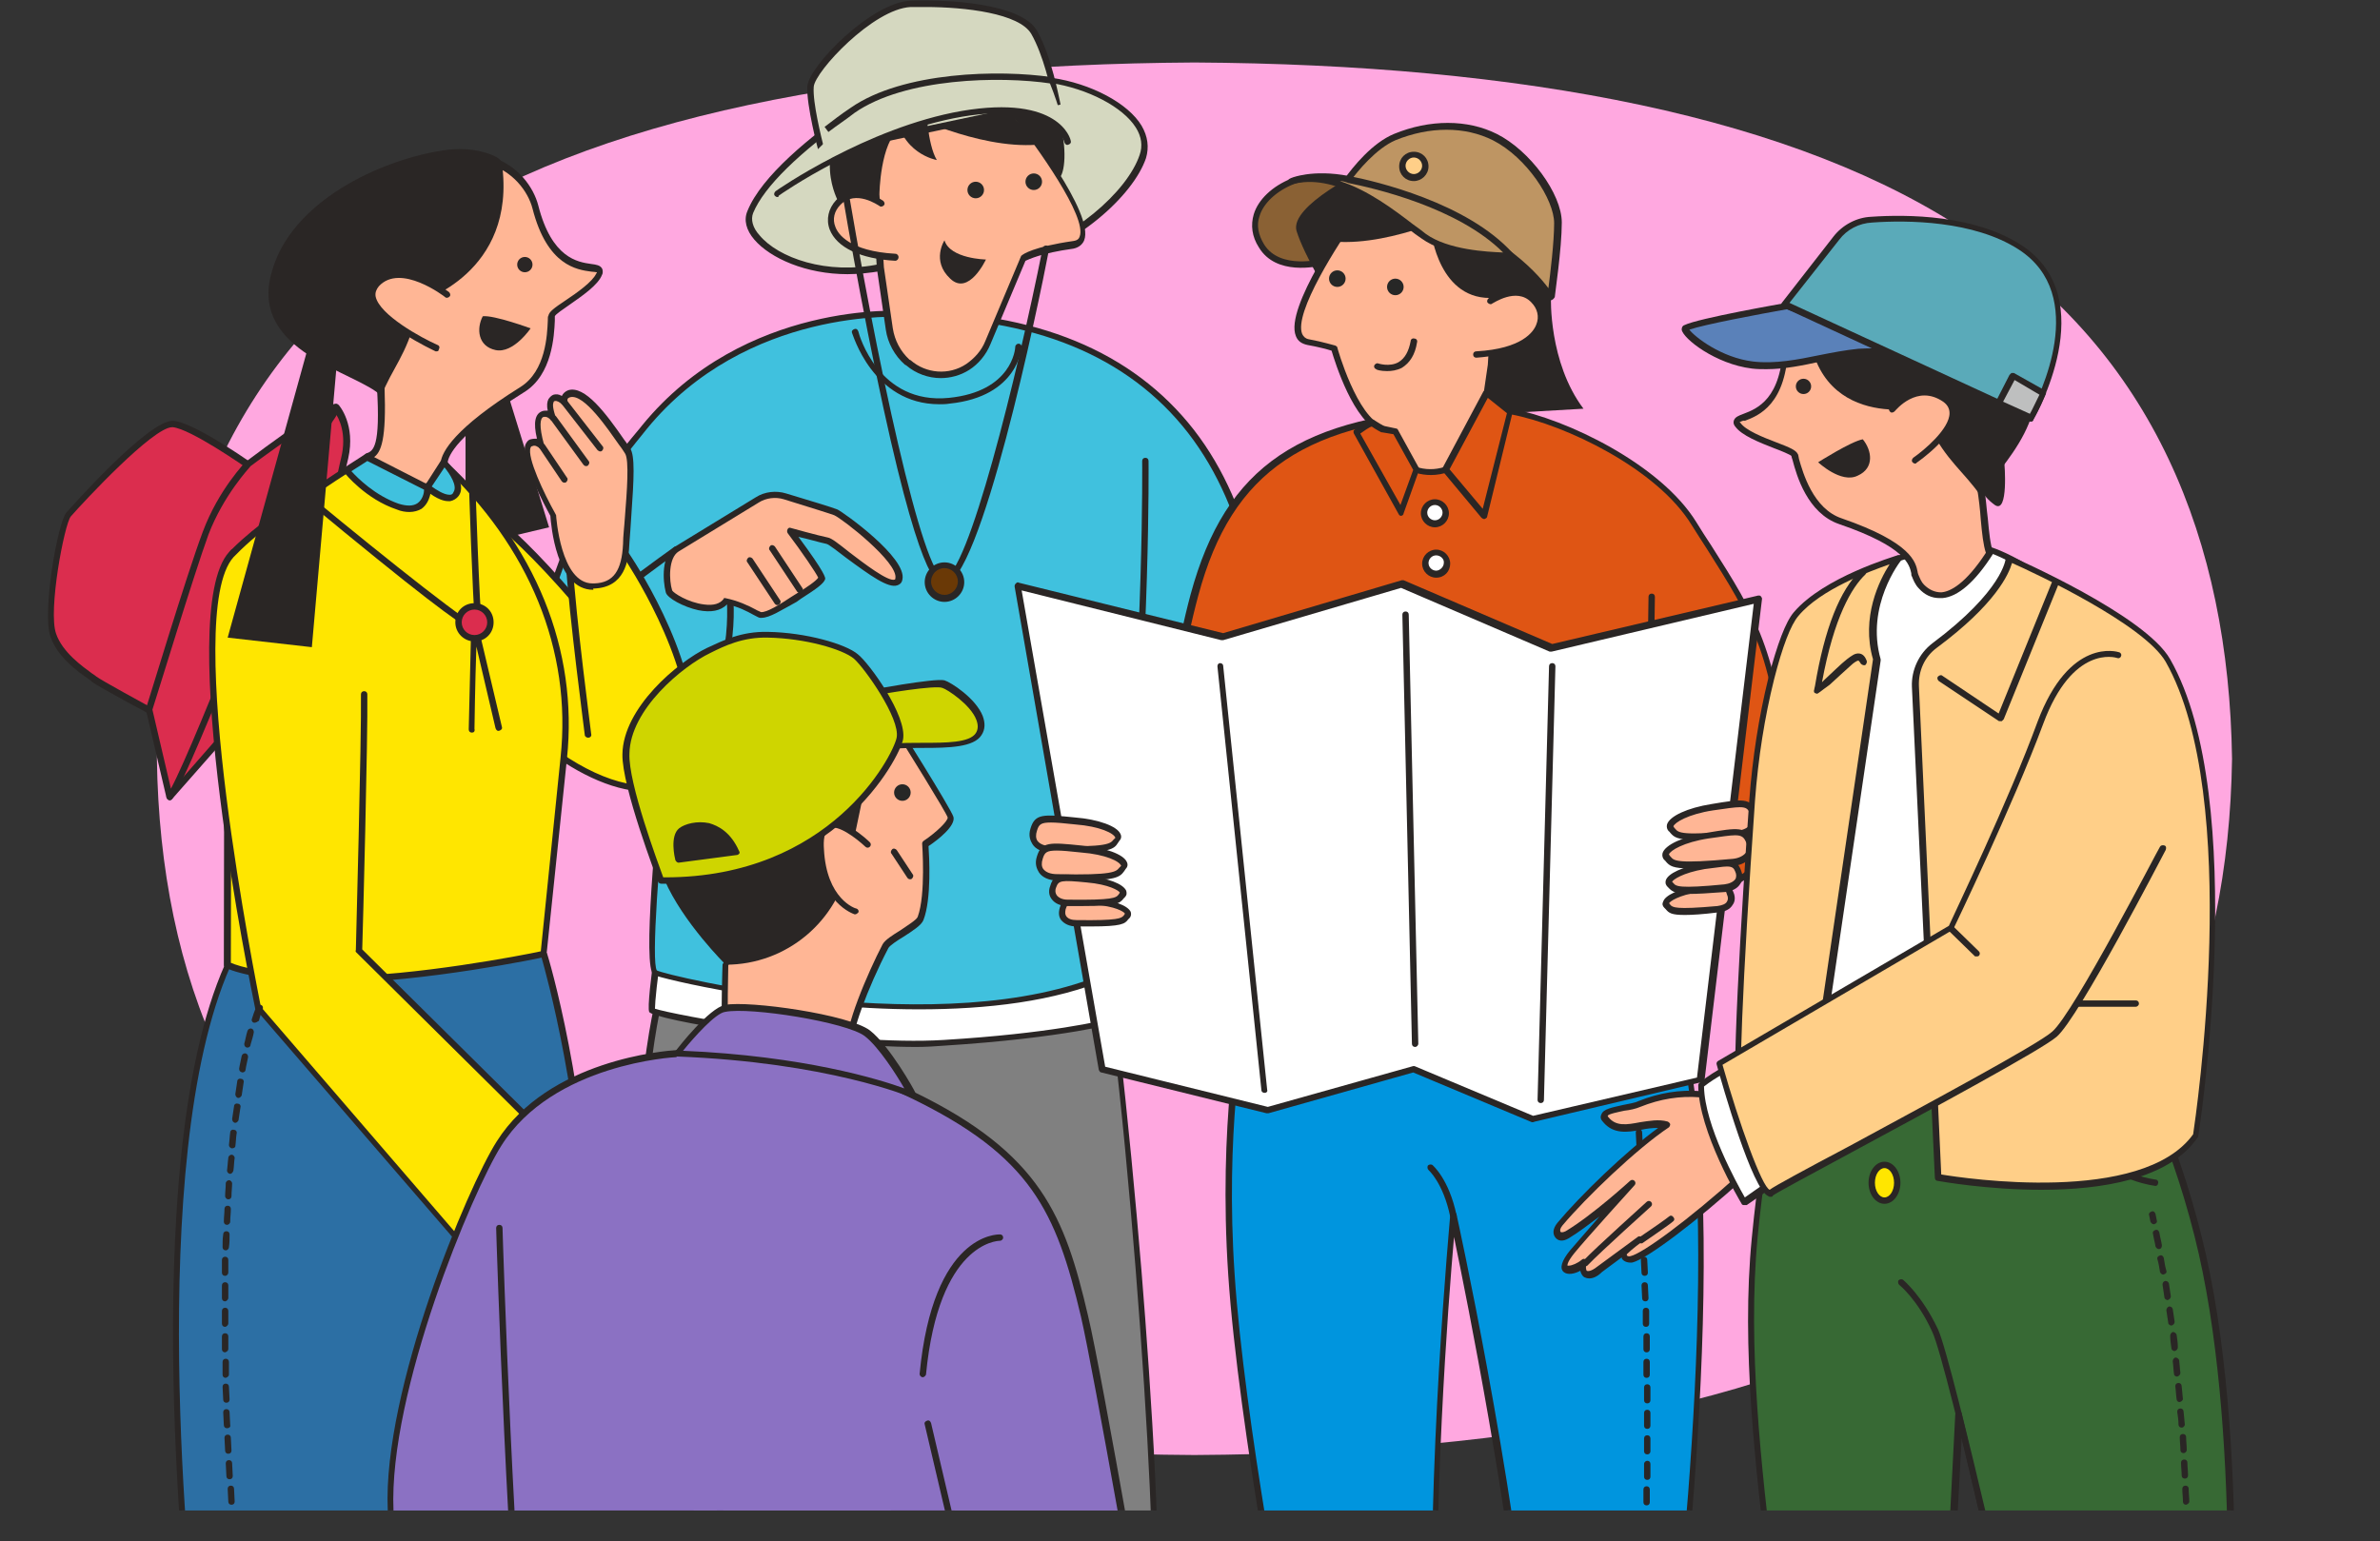 <?xml version="1.0" encoding="utf-8"?>
<!-- Generator: Adobe Illustrator 27.7.0, SVG Export Plug-In . SVG Version: 6.00 Build 0)  -->
<svg version="1.1" id="レイヤー_1" xmlns="http://www.w3.org/2000/svg" xmlns:xlink="http://www.w3.org/1999/xlink" x="0px"
	 y="0px" viewBox="0 0 373.2 241.7" style="enable-background:new 0 0 373.2 241.7;" xml:space="preserve">
<rect x="0" y="0" width="373.2" height="241.7" fill="#333333" stroke="none"/>
<style type="text/css">
	.ドロップシャドウ{fill:none;}
	.光彩_x0020_外側_x0020_5_x0020_pt{fill:none;}
	.青のネオン{fill:none;stroke:#8AACDA;stroke-width:7;stroke-linecap:round;stroke-linejoin:round;}
	.クロムハイライト{fill:url(#SVGID_1_);stroke:#FFFFFF;stroke-width:0.363;stroke-miterlimit:1;}
	.ジャイブ_GS{fill:#FFDD00;}
	.Alyssa_GS{fill:#A6D0E4;}
	.st0{fill:#FFA8E0;}
	.st1{clip-path:url(#SVGID_00000111911709752955436670000007185414586716568746_);}
	.st2{fill:#0095DE;}
	.st3{fill:#2A2625;}
	.st4{fill:#808080;}
	.st5{fill:#FFFFFF;}
	.st6{fill:#40C1DE;}
	.st7{fill:#D5D8C0;}
	.st8{fill:#FFB695;}
	.st9{fill:#272726;}
	.st10{fill:#2C6FA4;}
	.st11{fill:#FFE600;}
	.st12{fill:#8A6134;}
	.st13{fill:#DF5514;}
	.st14{fill:#DB2D4E;}
	.st15{fill:#6A3906;}
	.st16{fill:#BE9563;}
	.st17{fill:#FFCF88;}
	.st18{fill:#376934;}
	.st19{fill:#5A81B9;}
	.st20{fill:#5AAAB9;}
	.st21{fill:#BEBFBF;}
	.st22{fill:#CFD500;}
	.st23{fill:#8B71C3;}
</style>
<linearGradient id="SVGID_1_" gradientUnits="userSpaceOnUse" x1="-770.75" y1="-422.25" x2="-770.75" y2="-423.25">
	<stop  offset="0" style="stop-color:#656565"/>
	<stop  offset="0.618" style="stop-color:#1B1B1B"/>
	<stop  offset="0.629" style="stop-color:#545454"/>
	<stop  offset="0.983" style="stop-color:#3E3E3E"/>
</linearGradient>
<g>
	<path class="st0" d="M350,119c-0.5,34.4-12.6,63.5-40.6,82c-27.5,18.8-70.9,26.9-122.1,27.2c-51.2-0.3-94.6-8.4-122.1-27.2
		c-28-18.5-40.1-47.6-40.6-82c0.5-34.4,12.6-63.5,40.6-82c27.5-18.8,70.9-26.9,122.1-27.2c51.2,0.3,94.6,8.4,122.1,27.2
		C337.5,55.4,349.5,84.6,350,119z"/>
	<g>
		<defs>
			<rect id="SVGID_00000152224858717720536720000016448239679438222469_" x="-17.3" y="-3.8" width="412.6" height="240.7"/>
		</defs>
		<clipPath id="SVGID_00000176745240082893202100000011620263935084434340_">
			<use xlink:href="#SVGID_00000152224858717720536720000016448239679438222469_"  style="overflow:visible;"/>
		</clipPath>
		<g style="clip-path:url(#SVGID_00000176745240082893202100000011620263935084434340_);">
			<g>
				<g>
					<path class="st2" d="M194.9,159.5c0,0-3.5,16.3-1.8,40.5s9.5,64.2,9.5,64.2s10.1,1.7,22.6-1.3c-1.2-31.7,2.7-72.2,2.7-72.2
						s8.9,40.5,12,73.5c8.3,0,22.3,0,22.3,0s10.3-78.7,0-106.8C255.1,137.9,194.9,159.5,194.9,159.5z"/>
					<path class="st3" d="M210,265.2c-4.5,0-7.4-0.5-7.5-0.5c-0.2,0-0.4-0.2-0.4-0.4c-0.1-0.4-7.9-40.3-9.5-64.3
						c-1.6-24,1.8-40.5,1.8-40.6c0-0.2,0.2-0.3,0.3-0.4c2.5-0.9,60.7-21.5,67.9-1.8c10.2,27.9,0.1,106.3,0,107.1
						c0,0.2-0.2,0.4-0.5,0.4h-22.3c-0.3,0-0.5-0.2-0.5-0.5c-2.6-27.3-9.2-60-11.3-70.2c-0.9,10.3-3.4,42.7-2.4,68.8
						c0,0.2-0.2,0.4-0.4,0.5C219.4,264.8,214,265.2,210,265.2z M203,263.7c1.8,0.3,10.8,1.3,21.7-1.3c-1.1-31.4,2.7-71.4,2.7-71.8
						c0-0.2,0.2-0.4,0.5-0.5c0.3,0,0.5,0.2,0.5,0.4c0.1,0.4,8.9,40.5,12,73.1h21.4c0.8-6.3,9.7-79.5,0-106.1
						c-6.6-18.1-62.1,0.8-66.4,2.3c-0.4,2.2-3.3,17.9-1.8,40.1C195.1,222.6,202.2,259.8,203,263.7z"/>
				</g>
				<g>
					<g>
						<path class="st4" d="M105.2,150.2c0,0-4,9.9-4.6,30.4c-0.7,20.5,10.3,68.7,10.3,68.7h29.3v-58.8l11.3,58.8l28.9,2
							c2.8-0.1-4.5-97.3-9.2-110.8C166.6,127.4,105.2,150.2,105.2,150.2z"/>
						<path class="st3" d="M180.5,251.8l-29-2c-0.2,0-0.4-0.2-0.5-0.4l-10.4-53.7v53.6c0,0.3-0.2,0.5-0.5,0.5h-29.3
							c-0.2,0-0.4-0.2-0.5-0.4c-0.1-0.5-10.9-48.5-10.3-68.8c0.7-20.3,4.6-30.5,4.7-30.6c0.1-0.1,0.2-0.2,0.3-0.3
							c2.1-0.8,50.4-18.7,63.5-12.5c1.6,0.7,2.6,1.8,3.1,3.1c2.5,7,5.5,36.2,7.4,59.1c1.5,18.2,3.5,49.7,2,52
							C180.9,251.7,180.6,251.8,180.5,251.8z M152,248.8l28.3,1.9c1.9-5-4.7-96.5-9.5-110.1c-0.4-1.1-1.2-2-2.6-2.6
							c-12.3-5.8-59,11.2-62.6,12.5c-0.6,1.5-3.9,11.5-4.5,30c-0.6,19.2,9.1,63.5,10.2,68.2h28.4v-58.3c0-0.3,0.2-0.5,0.5-0.5
							c0.3,0,0.5,0.2,0.5,0.4L152,248.8z"/>
					</g>
					<path class="st3" d="M140.2,191.9L140.2,191.9c-0.3,0-0.5-0.2-0.5-0.5l0-3.7c0-0.1,0-0.2,0.1-0.3l4.6-6.1
						c0.2-0.2,0.5-0.3,0.7-0.1c0.2,0.2,0.3,0.5,0.1,0.7l-4.5,5.9l0,3.6C140.7,191.7,140.5,191.9,140.2,191.9z"/>
					<path class="st3" d="M101.2,176.1c-0.2,0-0.5-0.2-0.5-0.4c0-0.3,0.2-0.5,0.4-0.6c8.5-1.2,14.5-9.1,14.6-9.2
						c0.2-0.2,0.5-0.3,0.7-0.1c0.2,0.2,0.3,0.5,0.1,0.7C116.3,166.9,110.2,174.8,101.2,176.1C101.3,176.1,101.2,176.1,101.2,176.1z"
						/>
					<path class="st3" d="M114.9,249.2c-0.2,0-0.4-0.2-0.5-0.4l-0.3-2c0-0.3,0.1-0.5,0.4-0.6c0.3,0,0.5,0.1,0.6,0.4l0.3,2
						C115.4,248.9,115.2,249.1,114.9,249.2C114.9,249.2,114.9,249.2,114.9,249.2z M114.2,245.3c-0.2,0-0.5-0.2-0.5-0.4l-0.3-2
						c0-0.3,0.1-0.5,0.4-0.6c0.3,0,0.5,0.1,0.6,0.4l0.3,2C114.7,244.9,114.6,245.2,114.2,245.3C114.3,245.2,114.2,245.3,114.2,245.3
						z M113.5,241.3c-0.2,0-0.5-0.2-0.5-0.4l-0.3-2c0-0.3,0.1-0.5,0.4-0.6c0.3,0,0.5,0.1,0.6,0.4l0.3,2
						C114.1,241,113.9,241.2,113.5,241.3C113.6,241.3,113.6,241.3,113.5,241.3z M112.9,237.3c-0.2,0-0.5-0.2-0.5-0.4l-0.3-2
						c0-0.3,0.1-0.5,0.4-0.6c0.3,0,0.5,0.1,0.6,0.4l0.3,2C113.5,237,113.3,237.3,112.9,237.3C113,237.3,112.9,237.3,112.9,237.3z
						 M112.3,233.4c-0.2,0-0.5-0.2-0.5-0.4l-0.3-2c0-0.3,0.1-0.5,0.4-0.6c0.3,0,0.5,0.1,0.6,0.4l0.3,2
						C112.8,233.1,112.6,233.3,112.3,233.4C112.4,233.4,112.3,233.4,112.3,233.4z M111.7,229.4c-0.2,0-0.5-0.2-0.5-0.4l-0.3-2
						c0-0.3,0.1-0.5,0.4-0.6c0.3,0,0.5,0.1,0.6,0.4l0.3,2C112.2,229.1,112,229.4,111.7,229.4C111.8,229.4,111.7,229.4,111.7,229.4z
						 M111.1,225.5c-0.2,0-0.5-0.2-0.5-0.4l-0.3-2c0-0.3,0.1-0.5,0.4-0.6c0.3,0,0.5,0.2,0.6,0.4l0.3,2
						C111.6,225.2,111.5,225.4,111.1,225.5C111.2,225.5,111.1,225.5,111.1,225.5z M110.5,221.5c-0.2,0-0.5-0.2-0.5-0.4l-0.3-2
						c0-0.3,0.2-0.5,0.4-0.6c0.3,0,0.5,0.2,0.6,0.4l0.3,2C111.1,221.2,110.9,221.5,110.5,221.5C110.6,221.5,110.6,221.5,110.5,221.5
						z M110,217.6c-0.2,0-0.5-0.2-0.5-0.4l-0.3-2c0-0.3,0.2-0.5,0.4-0.6c0.3,0,0.5,0.2,0.6,0.4l0.3,2
						C110.5,217.3,110.3,217.5,110,217.6C110,217.5,110,217.6,110,217.6z M109.4,213.6c-0.2,0-0.5-0.2-0.5-0.4l-0.3-2
						c0-0.3,0.2-0.5,0.4-0.6c0.3,0,0.5,0.2,0.6,0.4l0.3,2C110,213.3,109.8,213.5,109.4,213.6C109.5,213.6,109.4,213.6,109.4,213.6z
						 M108.9,209.6c-0.2,0-0.5-0.2-0.5-0.4l-0.3-2c0-0.3,0.2-0.5,0.4-0.6c0.3,0,0.5,0.2,0.6,0.4l0.3,2
						C109.4,209.3,109.2,209.6,108.9,209.6C108.9,209.6,108.9,209.6,108.9,209.6z M108.3,205.7c-0.2,0-0.5-0.2-0.5-0.4l-0.3-2
						c0-0.3,0.2-0.5,0.4-0.6c0.3,0,0.5,0.2,0.6,0.4l0.3,2C108.9,205.4,108.7,205.6,108.3,205.7C108.4,205.6,108.4,205.7,108.3,205.7
						z M107.8,201.7c-0.2,0-0.5-0.2-0.5-0.4l-0.3-2c0-0.3,0.2-0.5,0.4-0.6c0.3,0,0.5,0.2,0.6,0.4l0.3,2
						C108.4,201.4,108.2,201.6,107.8,201.7C107.9,201.7,107.8,201.7,107.8,201.7z M107.3,197.7c-0.2,0-0.5-0.2-0.5-0.4l-0.3-2
						c0-0.3,0.2-0.5,0.4-0.6c0.3,0,0.5,0.2,0.6,0.4l0.3,2C107.8,197.4,107.6,197.7,107.3,197.7C107.3,197.7,107.3,197.7,107.3,197.7
						z M106.8,193.7c-0.2,0-0.5-0.2-0.5-0.4l-0.3-2c0-0.3,0.2-0.5,0.4-0.6c0.3,0,0.5,0.2,0.6,0.4l0.3,2
						C107.3,193.4,107.1,193.7,106.8,193.7C106.8,193.7,106.8,193.7,106.8,193.7z M106.3,189.8c-0.2,0-0.5-0.2-0.5-0.4l-0.2-2
						c0-0.3,0.2-0.5,0.4-0.6c0.3,0,0.5,0.2,0.6,0.4l0.2,2C106.8,189.5,106.6,189.7,106.3,189.8C106.3,189.8,106.3,189.8,106.3,189.8
						z M105.8,185.8c-0.2,0-0.5-0.2-0.5-0.4l-0.2-2c0-0.3,0.2-0.5,0.4-0.6c0.3,0,0.5,0.2,0.6,0.4l0.2,2
						C106.3,185.5,106.1,185.7,105.8,185.8C105.8,185.8,105.8,185.8,105.8,185.8z M105.3,181.8c-0.2,0-0.5-0.2-0.5-0.4l-0.2-2
						c0-0.3,0.2-0.5,0.4-0.6c0.3,0,0.5,0.2,0.6,0.4l0.2,2C105.8,181.5,105.6,181.8,105.3,181.8C105.4,181.8,105.3,181.8,105.3,181.8
						z"/>
				</g>
				<g>
					<path class="st5" d="M103.2,149c0,0-1.2,8.9-0.9,9.5s28.9,6.1,45.7,5c19.1-1.2,27.2-3.6,27.2-3.6l-0.5-9.7L103.2,149z"/>
					<path class="st3" d="M143.7,164.2c-16.2,0-41.4-4.3-41.9-5.5c-0.3-0.6,0.3-5.7,0.9-9.8c0-0.3,0.2-0.4,0.5-0.4l71.6,1.2
						c0.3,0,0.5,0.2,0.5,0.5l0.5,9.7c0,0.2-0.1,0.4-0.4,0.5c-0.1,0-8.4,2.4-27.4,3.6C146.7,164.1,145.2,164.2,143.7,164.2z
						 M102.7,158.2c2.6,0.9,29,5.9,45.3,4.9c16.5-1,24.9-3,26.8-3.5l-0.5-8.9l-70.6-1.2C103.1,153.2,102.7,157.2,102.7,158.2z
						 M102.7,158.3L102.7,158.3L102.7,158.3z M102.6,158.1L102.6,158.1z"/>
				</g>
				<g>
					<path class="st6" d="M104.4,119.5c0,0-3.4,31.8-1.7,32.9c1.8,1.1,46.1,11.3,71,0.4c1.5-0.7,2.8-45.8,2.8-45.8l-68.1-9.6"/>
					<path class="st3" d="M144.1,158.3c-20.7,0-40.7-4.9-41.6-5.4c-1.8-1.1,0.4-23.7,1.4-33.4c0-0.3,0.3-0.5,0.6-0.4
						c0.3,0,0.5,0.3,0.4,0.6c-1.6,14.8-2.8,31.2-1.9,32.5c1.4,0.8,45.1,11.3,70.4,0.4c1-2.1,2.1-27.7,2.6-44.9L108.4,98
						c-0.3,0-0.5-0.3-0.4-0.6c0-0.3,0.3-0.5,0.6-0.4l68.1,9.6c0.3,0,0.4,0.3,0.4,0.5c0,0.1-0.3,11.4-0.8,22.7
						c-1,23-1.8,23.4-2.3,23.6C165.4,157.1,154.7,158.3,144.1,158.3z M173.4,152.5L173.4,152.5L173.4,152.5z"/>
				</g>
				<g>
					<g>
						<path class="st7" d="M138.1,41.9c-12,2.5-22.2-4.2-20.4-8.7s7.8-10.1,16-15.9c8.2-5.7,23.4-5.8,31.2-4.7
							c7.8,1.2,16.4,6.1,14.4,11.9c-2,5.8-10.8,13.7-20.8,16.3C148.5,43.5,150.1,39.5,138.1,41.9z"/>
						<path class="st3" d="M132.9,43c-6.5,0-12.1-2.5-14.6-5.4c-1.3-1.5-1.7-3.1-1.1-4.5c2.2-5.5,10-11.8,16.2-16.1
							c8.2-5.7,23.4-6,31.5-4.8c6.2,0.9,12,4,14.1,7.5c1,1.7,1.2,3.4,0.7,5.1c-2,5.9-11,14-21.1,16.6c-5,1.3-7.2,1-9.5,0.6
							c-2.4-0.4-4.9-0.8-10.9,0.5l0,0C136.4,42.8,134.6,43,132.9,43z M156.3,12.6c-7.6,0-16.7,1.3-22.3,5.2
							c-8.7,6.1-14.2,11.5-15.9,15.6c-0.4,1-0.1,2.3,1,3.5c2.9,3.5,10.5,6.3,18.9,4.5l0,0c6.2-1.3,8.9-0.9,11.2-0.5
							c2.3,0.4,4.3,0.7,9.1-0.6c9.8-2.5,18.5-10.3,20.4-16c0.5-1.4,0.3-2.9-0.6-4.3c-2-3.2-7.5-6.1-13.4-7
							C162.4,12.8,159.5,12.6,156.3,12.6z"/>
					</g>
					<g>
						<g>
							<path class="st6" d="M195.3,134.7c0,0,22.1-85.6-53.5-85.5c0,0-24.8-1.9-40.8,17.8c-2.9,3.5-9.3,11.2-11.7,17.8
								c-6.6,18.2-8.6,23.1-6.1,30.5"/>
							<path class="st3" d="M195.3,135.2c0,0-0.1,0-0.1,0c-0.3-0.1-0.4-0.3-0.4-0.6c0.1-0.4,10.6-42-8.5-66.7
								c-9.4-12.1-24.3-18.2-44.4-18.2c0,0,0,0-0.1,0c-0.3,0-24.7-1.6-40.4,17.6l-0.4,0.5c-2.9,3.6-9,11-11.2,17.1L89,87.1
								c-6,16.6-7.7,21.1-5.3,28c0.1,0.3,0,0.5-0.3,0.6c-0.3,0.1-0.5,0-0.6-0.3c-2.5-7.2-0.7-12.2,5.3-28.6l0.8-2.2
								c2.3-6.3,8.2-13.6,11.4-17.4l0.4-0.5c16-19.6,40.9-18,41.2-17.9c0,0,0,0,0.1,0c20.4,0,35.6,6.3,45.2,18.6
								c19.4,25,8.8,67.1,8.7,67.5C195.7,135.1,195.5,135.2,195.3,135.2z"/>
						</g>
						<path class="st3" d="M155,7.4c13,4.3,12.8,19.3,11.1,20.5c-1.7,1.2-18,9.7-18,9.7l-16.6-5.9c0,0-4.6-8,3-15
							C137.8,3.7,151.7,6.3,155,7.4z"/>
						<g>
							<g>
								<g>
									<g>
										<g>
											<path class="st8" d="M159.2,18.2c0,0,15.3,19.3,9,20.2c-6.2,0.9-7.8,2.1-7.8,2.1l-5.6,13.3c-0.7,1.6-1.8,2.9-3.2,3.8l0,0
												c-2.9,1.9-6.7,1.6-9.3-0.6l-0.2-0.1c-1.5-1.3-2.5-3.2-2.8-5.2l-1.4-9.6l-0.7-11.4c0,0,0-8.3,3.4-10.8
												S159.2,18.2,159.2,18.2z"/>
											<path class="st3" d="M147.5,59.3c-1.9,0-3.9-0.7-5.4-2l-0.2-0.1c-1.6-1.4-2.7-3.4-3-5.5l-1.4-9.6l-0.7-11.5
												c0-0.4,0.1-8.7,3.6-11.2c3.4-2.5,18.1-1.7,18.8-1.6c0.1,0,0.3,0.1,0.4,0.2c1.2,1.6,12.1,15.5,10.4,19.7
												c-0.2,0.5-0.7,1.1-1.7,1.3c-5.1,0.7-7,1.7-7.5,1.9l-5.5,13.1c-0.7,1.7-1.9,3.1-3.3,4C150.6,58.9,149,59.3,147.5,59.3z
												 M153.3,18.5c-4.8,0-10.4,0.3-12.2,1.6c-3.1,2.3-3.2,10.3-3.2,10.4l0.7,11.4l1.4,9.6c0.3,1.9,1.2,3.6,2.6,4.9l0.2,0.1
												c2.4,2.1,6,2.4,8.7,0.6c1.3-0.9,2.4-2.1,3-3.6l5.6-13.3c0-0.1,0.1-0.1,0.2-0.2c0.1-0.1,1.7-1.3,8-2.2
												c0.7-0.1,0.9-0.4,1-0.7c1.2-3.1-6.8-14.2-10.2-18.5C157.6,18.6,155.5,18.5,153.3,18.5z"/>
										</g>
										<path class="st3" d="M154.6,40.7c0,0-5.6-0.1-6.5-3c0,0-2.1,3.2,0.9,6C151.9,46.5,154.6,40.7,154.6,40.7z"/>
										<g>
											<path class="st8" d="M138.1,31.9c0,0-4-2.9-6.7-0.1s-1.2,8,8.9,8.6"/>
											<path class="st3" d="M140.4,40.9C140.4,40.9,140.4,40.9,140.4,40.9c-5.5-0.3-9.2-2.1-10.3-4.9c-0.6-1.6-0.2-3.3,1-4.6
												c2.3-2.4,5.8-1,7.4,0.1c0.2,0.2,0.3,0.5,0.1,0.7c-0.2,0.2-0.5,0.3-0.7,0.1c-0.2-0.1-3.7-2.6-6.1-0.2
												c-1,1-1.3,2.3-0.8,3.5c0.4,1.1,2.2,3.8,9.4,4.2c0.3,0,0.5,0.3,0.5,0.5C140.9,40.7,140.6,40.9,140.4,40.9z"/>
										</g>
									</g>
									<path class="st3" d="M147.3,63.4c-10.5,0-13.6-11.1-13.7-11.2c-0.1-0.3,0.1-0.5,0.4-0.6c0.3-0.1,0.5,0.1,0.6,0.4
										c0.1,0.5,3.2,11.5,14.2,10.4c9.9-1,10.4-7.7,10.4-8c0-0.3,0.3-0.5,0.5-0.5c0.3,0,0.5,0.2,0.5,0.5c0,0.1-0.5,7.8-11.3,8.9
										C148.3,63.4,147.8,63.4,147.3,63.4z"/>
									<circle class="st9" cx="153" cy="29.8" r="1.3"/>
									<circle class="st9" cx="162.1" cy="28.5" r="1.3"/>
								</g>
							</g>
						</g>
						<path class="st3" d="M141.8,17.6c0,0,11.4,5.8,20.8,5.1L154,12.3L141.8,17.6z"/>
					</g>
					<g>
						<path class="st7" d="M128.8,23.8c0,0-2-7.4-1.8-10.3s9.7-12.7,15.7-12.9s17,0.5,19.4,4.5c2.3,4,3.5,10.9,3.5,10.9L128.8,23.8z
							"/>
						<path class="st3" d="M128.5,24.4l-0.1-0.5c-0.1-0.3-2-7.5-1.8-10.4c0.3-3.2,10-13.1,16.2-13.4c5.8-0.2,17.3,0.4,19.8,4.7
							c2.3,4,3.5,10.8,3.6,11.1l0.1,0.5L128.5,24.4z M145.1,1.1c-0.8,0-1.6,0-2.3,0c-5.9,0.3-15,10.1-15.2,12.5
							c-0.2,2.4,1.2,8,1.6,9.6l35.9-7.6c-0.3-1.6-1.5-7-3.4-10.3C159.8,2.1,151.4,1.1,145.1,1.1z"/>
					</g>
					<path class="st3" d="M145.2,16.6c0,0,0.2,6,1.7,8.5c0,0-5.9-1-6.5-7.9"/>
					<path class="st7" d="M121.9,30.4c0,0,14-9.9,29-12.5s16.5,4.4,16.5,4.4s-2.5-12.4-6.6-14.9s-18.3-5-23.4-0.9
						c-5.1,4.1-5.7,10.3-6,12.5s-4.4,5.5-4.4,5.5L121.9,30.4z"/>
					<path class="st3" d="M121.9,30.9c-0.2,0-0.3-0.1-0.4-0.2c-0.2-0.2-0.1-0.5,0.1-0.7c0.1-0.1,14.3-10,29.2-12.6
						c15.3-2.6,17.1,4.4,17.1,4.7c0.1,0.3-0.1,0.5-0.4,0.6c-0.3,0.1-0.5-0.1-0.6-0.4c0-0.1-1.7-6.4-16-4
						c-14.7,2.5-28.7,12.3-28.8,12.4C122.1,30.9,122,30.9,121.9,30.9z"/>
					<path class="st3" d="M129.9,20.7l-0.6-0.8c1.3-1,2.6-2,4.1-3c8.2-5.7,23.4-6,31.5-4.8l-0.1,1c-8-1.2-22.9-0.9-30.8,4.6
						C132.6,18.8,131.2,19.7,129.9,20.7z"/>
					<path class="st3" d="M148,91.7c-1.1,0-3.9-0.6-10.7-33.5c-3.4-16.4-6.1-33-6.1-33.1c0-0.3,0.1-0.5,0.4-0.6
						c0.3,0,0.5,0.1,0.6,0.4c5.2,31.9,12.6,65.7,15.8,65.7c0,0,0,0,0,0c3.7,0,11.5-31.7,15.5-51.7c0.1-0.3,0.3-0.4,0.6-0.4
						c0.3,0.1,0.4,0.3,0.4,0.6C162.8,48,153.7,91.7,148,91.7C148.1,91.7,148,91.7,148,91.7z"/>
				</g>
				<g>
					<path class="st6" d="M114.3,92c0,0,4.5,29.5-25,25.1l-6.6-11.8c8.7-9.1,23.3-19.3,23.3-19.3"/>
					<path class="st3" d="M94.9,118.1c-1.8,0-3.7-0.1-5.7-0.4c-0.2,0-0.3-0.1-0.4-0.2l-6.6-11.8c-0.1-0.2-0.1-0.4,0.1-0.6
						c8.6-9,23.3-19.2,23.4-19.3c0.2-0.2,0.5-0.1,0.7,0.1s0.1,0.5-0.1,0.7c-0.1,0.1-14.4,10.1-23,18.9l6.3,11.3
						c8.4,1.2,14.7-0.3,18.9-4.5c7.2-7.2,5.3-20,5.3-20.2c0-0.3,0.1-0.5,0.4-0.6c0.3,0,0.5,0.1,0.6,0.4c0.1,0.5,1.9,13.5-5.6,21
						C105.8,116.4,101,118.1,94.9,118.1z"/>
				</g>
				<g>
					<path class="st6" d="M179.6,72.2c0,0,0.3,27.7-3,61.3"/>
					<path class="st3" d="M176.6,134C176.6,134,176.5,134,176.6,134c-0.3,0-0.5-0.3-0.5-0.5c3.3-33.2,3-60.9,3-61.2s0.2-0.5,0.5-0.5
						c0.3,0,0.5,0.2,0.5,0.5c0,0.3,0.3,28.1-3,61.3C177,133.8,176.8,134,176.6,134z"/>
				</g>
				<g>
					<path class="st10" d="M85.3,149.7c0,0,6.5,21.4,7,48.1s1.2,58,1.2,58l-63.1,1.8c0,0-9-74,5.3-106.2c6.6-14.9,34.5-6.7,34.5-6.7
						L85.3,149.7z"/>
					<path class="st3" d="M30.4,258.1c-0.3,0-0.5-0.2-0.5-0.4c-0.1-0.7-8.9-74.5,5.4-106.5c6.7-15.1,33.9-7.3,35.1-7l15.1,5.1
						c0.2,0.1,0.3,0.2,0.3,0.3c0.1,0.2,6.6,21.8,7,48.3c0.4,26.4,1.2,57.7,1.2,58c0,0.3-0.2,0.5-0.5,0.5L30.4,258.1
						C30.4,258.1,30.4,258.1,30.4,258.1z M54.3,142.9c-7.3,0-15.1,1.8-18.2,8.7c-13.5,30.5-6.1,99.3-5.3,105.5l62.2-1.7
						c-0.1-4.1-0.8-32.9-1.2-57.5c-0.4-24.8-6.2-45.3-6.9-47.8l-14.9-5C69.8,145,62.4,142.9,54.3,142.9z"/>
				</g>
				<g>
					<path class="st11" d="M98.1,87c0,0,10.7,15.5,10.3,28.3c-0.3,12.8-13.9,9-23.5,1.2S68.2,80.9,68.1,80.8c-0.1-0.1-0.5-5.4,2-3.9
						c2,1.2,7.2,1.8,22.1,19.8C95.1,98.5,94.4,83.1,98.1,87z"/>
					<path class="st3" d="M101,124.1c-5.1,0-11.5-3.3-16.3-7.3c-5.6-4.6-11.6-17.1-16.7-35c-0.1-0.4-0.2-0.6-0.2-0.7
						c-0.1-0.2-0.1-0.4-0.1-1c0-0.9,0-3.1,1.1-3.8c0.3-0.2,0.9-0.3,1.7,0.1c0.3,0.1,0.6,0.3,0.9,0.5c2.7,1.2,8.3,3.8,21.2,19.4
						c0.1,0,0.1,0,0.2,0c0.6-0.3,1.1-2.8,1.5-4.6c0.6-2.9,1.1-5.5,2.4-5.9c0.6-0.2,1.2,0.1,1.8,0.7c0,0,0,0,0,0.1
						c0.4,0.6,10.8,15.8,10.4,28.6c-0.1,4.1-1.5,6.9-4.3,8.1C103.5,123.9,102.3,124.1,101,124.1z M68.6,80.7
						c0.1,0.2,0.1,0.4,0.3,0.9c5.1,17.7,10.9,30,16.4,34.5c7,5.7,14.7,8.4,19,6.4c2.4-1.1,3.6-3.5,3.7-7.2
						c0.3-12.2-9.7-27.1-10.2-27.9c-0.3-0.3-0.6-0.5-0.8-0.4c-0.8,0.2-1.4,3.2-1.7,5.1c-0.6,3-1,4.9-2,5.3c-0.3,0.1-0.7,0.2-1.1-0.1
						c0,0-0.1-0.1-0.1-0.1C79,81.5,73.3,79,70.9,77.8c-0.4-0.2-0.8-0.3-1-0.5c-0.5-0.3-0.7-0.2-0.7-0.1
						C68.5,77.7,68.5,80.2,68.6,80.7z"/>
				</g>
				<path class="st3" d="M243.2,46.6c0,0-0.4,10.2,5.1,17.5l-22.6,1.3l4.5-27.3l7.6-2.5L243.2,46.6z"/>
				<g>
					<path class="st12" d="M207.4,41.1c0,0-6.9,1.9-9.7-2.5c-2.8-4.5,0.8-8.4,4.9-10.1s16.8,1,18.8,2.3s8.2,13.9,7.1,13.9
						S207.4,41.1,207.4,41.1z"/>
					<path class="st3" d="M228.5,45.2c-1.1,0-18.5-3.1-21-3.6c-1,0.2-7.4,1.7-10.1-2.8c-1.1-1.7-1.3-3.5-0.8-5.2
						c0.7-2.3,2.9-4.4,5.9-5.6c4.2-1.8,17.1,0.9,19.2,2.4c1.9,1.3,7.9,12.8,7.4,14.3C229,45,228.7,45.2,228.5,45.2z M207.4,40.6
						C207.4,40.6,207.4,40.6,207.4,40.6c7.4,1.3,18.3,3.2,20.7,3.5c-0.5-2.2-5.4-11.8-7-12.9c-1.9-1.3-14.3-4-18.3-2.3
						c-2.7,1.1-4.7,3-5.3,5c-0.5,1.4-0.2,2.9,0.7,4.4c2.5,4.1,9.1,2.3,9.1,2.3C207.3,40.6,207.3,40.6,207.4,40.6z"/>
				</g>
				<path class="st3" d="M214.2,26.5c0,0-12,5.7-10.9,9.7c1.2,3.9,5.4,10.7,5.4,10.7l11.6-12.7L214.2,26.5z"/>
				<g>
					<g>
						<path class="st13" d="M176.6,149.9c0,0,6.4-41.2,10.6-56.6c5.1-18.8,15.8-27.7,42.9-29c0,0,4.1-0.3,6.8,0.2
							c8.1,1.5,23,8.4,28.6,17.6c8.5,13.6,12.5,18.1,14.3,39.4s-25,27.4-39.9,3.7"/>
						<path class="st3" d="M176.6,150.4C176.5,150.4,176.5,150.4,176.6,150.4c-0.4,0-0.5-0.3-0.5-0.6c0.1-0.4,6.5-41.4,10.6-56.6
							c5.5-20.2,17.2-28.1,43.4-29.3c0.2,0,4.2-0.3,6.9,0.2c8.6,1.6,23.4,8.7,29,17.8c0.8,1.3,1.5,2.4,2.3,3.6
							c7,11,10.5,16.6,12.2,36c0.8,8.9-3.5,16-11,18.5c-8.5,2.8-21-0.6-29.8-14.5c-0.1-0.2-0.1-0.5,0.2-0.7s0.5-0.1,0.7,0.2
							c8.5,13.5,20.5,16.8,28.6,14.1c7.1-2.4,11.1-9.1,10.4-17.5c-1.6-19.2-5.1-24.7-12-35.6c-0.7-1.1-1.5-2.3-2.3-3.6
							c-5.4-8.9-19.9-15.8-28.3-17.4c-2.6-0.5-6.6-0.2-6.6-0.2c-25.6,1.2-37.2,8.9-42.5,28.6c-4.1,15.1-10.5,56.1-10.6,56.5
							C177,150.2,176.8,150.4,176.6,150.4z"/>
					</g>
					<g>
						<g>
							<g>
								<g>
									<g>
										<path class="st8" d="M212.7,33.4c0,0-13.7,19.1-7.5,20.2c2.2,0.4,4.1,1,4.1,1s3.1,11.3,7.5,12.7c2.7,0.8,2,4.5,3.4,5.5h0
											c2.9,1.9,6.7,1.6,9.3-0.6l0.2-0.1c1.5-1.3,2.5-3.2,2.8-5.2l1.4-9.6l0.7-11.4c0,0,0-8.3-3.4-10.8S212.7,33.4,212.7,33.4z"
											/>
										<path class="st3" d="M224.4,74.5c-1.6,0-3.1-0.4-4.5-1.4c-0.7-0.5-1-1.4-1.3-2.4c-0.3-1.3-0.7-2.6-2-3
											c-4.3-1.3-7.3-11-7.8-12.7c-0.6-0.2-2.1-0.6-3.8-0.9c-0.9-0.2-1.5-0.6-1.8-1.4c-1.8-4.4,7.9-18.1,9-19.6
											c0.1-0.1,0.2-0.2,0.4-0.2c0.6,0,15.3-0.9,18.8,1.6c3.5,2.6,3.6,10.8,3.6,11.2l-0.7,11.5l-1.4,9.7c-0.3,2.1-1.4,4.1-3,5.5
											l-0.2,0.1C228.3,73.8,226.3,74.5,224.4,74.5z M212.9,33.9c-3,4.2-10.1,15.2-8.7,18.5c0.2,0.4,0.5,0.7,1,0.8
											c2.2,0.4,4.1,1,4.2,1c0.2,0.1,0.3,0.2,0.3,0.3c0,0.1,3.1,11,7.2,12.3c1.8,0.6,2.3,2.3,2.7,3.7c0.2,0.8,0.4,1.6,0.8,1.9
											c2.7,1.8,6.2,1.5,8.7-0.6l0.2-0.1c1.4-1.3,2.4-3,2.6-4.9l1.4-9.6l0.7-11.4c0-0.1-0.1-8.1-3.2-10.4
											C228.2,33.4,217.3,33.6,212.9,33.9z"/>
									</g>
									<g>
										<path class="st8" d="M233.7,47.1c0,0,4-2.9,6.7-0.1s1.2,8-8.9,8.6"/>
										<path class="st3" d="M231.5,56.1c-0.3,0-0.5-0.2-0.5-0.5c0-0.3,0.2-0.5,0.5-0.5c7.2-0.4,9-3.1,9.4-4.2
											c0.5-1.2,0.2-2.5-0.8-3.5c-2.3-2.4-6,0.2-6.1,0.2c-0.2,0.2-0.5,0.1-0.7-0.1c-0.2-0.2-0.1-0.5,0.1-0.7
											c1.5-1.1,5-2.5,7.4-0.1c1.2,1.3,1.6,3,1,4.6C240.7,54,237,55.7,231.5,56.1C231.5,56.1,231.5,56.1,231.5,56.1z"/>
									</g>
								</g>
								<circle class="st9" cx="218.8" cy="45" r="1.3"/>
								<circle class="st9" cx="209.7" cy="43.7" r="1.3"/>
							</g>
						</g>
					</g>
					<path class="st3" d="M230.1,32.8c0,0-11.4,5.8-20.8,5.1l8.6-10.4L230.1,32.8z"/>
				</g>
				<path class="st3" d="M217.5,58.2c-1,0-1.7-0.2-1.7-0.3c-0.3-0.1-0.4-0.4-0.3-0.6s0.4-0.4,0.6-0.3c0,0,1.8,0.6,3.2-0.2
					c1-0.6,1.6-1.7,1.9-3.3c0-0.3,0.3-0.5,0.6-0.4c0.3,0,0.5,0.3,0.4,0.6c-0.3,1.9-1.1,3.2-2.4,4C219,58.1,218.2,58.2,217.5,58.2z"
					/>
				<path class="st3" d="M224.4,36.3c0,0,1.2,11.1,10,10.4c0,0,8.5-9.7-6.3-14.8C213.2,26.9,224.4,36.3,224.4,36.3z"/>
				<g>
					<g>
						<path class="st14" d="M25.2,112.3c-0.4-0.1-9.6-5.1-10.4-5.7c-0.8-0.7-5.2-3.2-6.5-6.9s1.2-17.5,2.4-18.9
							c1.2-1.5,13-14.5,16.4-14.2c3.4,0.3,13.2,7.4,13.2,7.4L25.2,112.3z"/>
						<path class="st3" d="M25.2,112.8c0,0-0.1,0-0.1,0c-0.5-0.1-9.8-5.2-10.6-5.8c-0.1-0.1-0.3-0.3-0.6-0.5c-1.6-1.1-4.9-3.4-6-6.7
							c-1.3-3.7,1.1-17.7,2.5-19.4c0.1-0.1,12.9-14.7,16.8-14.4c3.5,0.3,13.1,7.2,13.5,7.5c0.2,0.1,0.3,0.4,0.2,0.6l-15.1,38.3
							C25.6,112.7,25.4,112.8,25.2,112.8z M27,67c-3,0-13.8,11.6-15.9,14c-1,1.2-3.6,14.8-2.3,18.4c1,2.9,4.1,5.1,5.6,6.2
							c0.3,0.2,0.6,0.4,0.7,0.5c0.6,0.5,7.9,4.5,9.8,5.5l14.8-37.5c-1.7-1.2-9.8-6.8-12.6-7.1C27,67,27,67,27,67z"/>
					</g>
					<g>
						<path class="st14" d="M36.8,113.3L26.6,125l5.3-27.1l12-25.1l8.8-9c0,0,2.6,2.8,1.4,8c-0.3,1.3-0.7,3.4-1.2,5.8
							c-2.3,11.8-7.1,23-14,32.8L36.8,113.3z"/>
						<path class="st3" d="M26.6,125.5c-0.1,0-0.1,0-0.2-0.1c-0.2-0.1-0.3-0.3-0.3-0.5l5.3-27.1c0,0,0-0.1,0-0.1l12-25.1
							c0,0,0.1-0.1,0.1-0.1l8.8-9c0.1-0.1,0.2-0.1,0.4-0.2c0.1,0,0.3,0.1,0.4,0.2c0.1,0.1,2.7,3.1,1.5,8.4c-0.3,1.2-0.7,3.1-1.2,5.8
							c-2.4,11.9-7.1,23-14.1,33l-2,2.9c0,0,0,0,0,0L27,125.3C26.9,125.4,26.8,125.5,26.6,125.5z M32.4,98.1l-4.9,25.2l8.9-10.2
							l2-2.9c6.9-9.9,11.6-20.8,13.9-32.6c0.5-2.7,0.9-4.6,1.2-5.8c0.9-3.7-0.3-6.2-1-7.1l-8.3,8.5L32.4,98.1z M36.8,113.3
							L36.8,113.3L36.8,113.3z"/>
					</g>
					<g>
						<path class="st14" d="M39,72.6c0,0,13.4-9.9,13.6-8.8c0.3,1.1-3.1,3.9-4.9,9.3s-18,47.4-21.1,51.9l-3.2-13.7
							c0,0,6.4-21,8.9-27.7S39,72.6,39,72.6z"/>
						<path class="st3" d="M26.6,125.5C26.6,125.5,26.5,125.5,26.6,125.5c-0.3,0-0.4-0.2-0.5-0.4l-3.2-13.7c0-0.1,0-0.2,0-0.3
							c0.1-0.2,6.4-21.1,8.9-27.7c2.5-6.7,6.7-10.9,6.8-11.1c0,0,0,0,0.1,0c8.4-6.3,13.1-9.3,14-8.9c0.2,0.1,0.3,0.2,0.4,0.4
							c0.2,0.7-0.4,1.5-1.3,2.8c-1.1,1.6-2.6,3.7-3.6,6.7c-1.6,4.8-18,47.4-21.2,52C26.9,125.4,26.8,125.5,26.6,125.5z M23.9,111.3
							l2.9,12.4c4.2-7.9,18.9-46.2,20.4-50.7c1-3.1,2.7-5.5,3.7-7c0.4-0.5,0.8-1.1,1-1.5c-1.8,0.9-7.5,4.8-12.6,8.6
							c-0.3,0.4-4.2,4.5-6.6,10.7C30.4,90.1,24.5,109.5,23.9,111.3z"/>
					</g>
				</g>
				<polygon class="st3" points="86.1,82.7 73,85.8 73,59.4 78.9,59.4 				"/>
				<g>
					<g>
						<g>
							<g>
								<path class="st11" d="M57.6,71.7l12.6-0.8l-0.7,1.7c13.3,12.3,20.7,28.4,18.9,46.3l-3.2,30.7c0,0-19.2,4-32.2,4
									c-13.1,0-17.4-2.3-17.4-2.3l0.1-58.5c0,0-1.1-3.8,3.6-8.2C44.1,80.1,57.6,71.7,57.6,71.7z"/>
								<path class="st3" d="M53.1,154.1c-13.1,0-17.5-2.2-17.7-2.3c-0.2-0.1-0.3-0.3-0.3-0.4l0.1-58.5c-0.1-0.6-0.8-4.3,3.8-8.7
									c4.7-4.5,17.8-12.6,18.3-13c0.1,0,0.1-0.1,0.2-0.1l12.6-0.8c0.2,0,0.3,0.1,0.4,0.2c0.1,0.1,0.1,0.3,0.1,0.5l-0.6,1.4
									C84,85.4,90.7,101.9,88.9,119l-3.2,30.7c0,0.2-0.2,0.4-0.4,0.4C85.2,150.2,66,154.1,53.1,154.1z M36.2,151
									c1.1,0.5,5.9,2.1,16.9,2.1c11.8,0,29-3.3,31.7-3.9l3.1-30.4C89.7,102,83,85.7,69.2,72.9c-0.2-0.1-0.2-0.4-0.1-0.6l0.4-1
									l-11.7,0.8c-1.3,0.8-13.7,8.6-18,12.8c-4.4,4.2-3.5,7.6-3.5,7.7c0,0,0,0.1,0,0.1L36.2,151z"/>
							</g>
							<g>
								<g>
									<g>
										<g>
											<path class="st8" d="M51.7,37.1c20.5-20.6,30.6-10.6,32.2-4.6c3.2,12.7,11,8.1,10,10.6c-1,2.5-7.3,5.5-7.5,6.5
												c-0.2,1,0.3,8.5-4.6,11.6c-10.7,6.6-12.1,10.2-12.3,11.4c-0.1,0.7-0.2,1.3-0.6,1.9c-1.1,1.9-4.1,4.3-11.4-2.8
												c1.4-0.6,2.5-1.7,1.9-11C58.8,48,31.2,57.7,51.7,37.1z"/>
											<path class="st3" d="M65.8,76.9c-2.3,0-5.1-1.6-8.5-4.9c-0.1-0.1-0.2-0.3-0.1-0.5c0-0.2,0.1-0.3,0.3-0.4
												c1-0.4,2.2-0.9,1.6-10.5c-0.3-4.8-4.6-6.1-8.8-7.5c-3.1-1-6-1.9-6.5-4.2c-0.6-2.6,1.7-6.4,7.6-12.3
												c12.3-12.3,20.5-13.4,25.3-12.1c4.6,1.3,7,5,7.7,7.7c2.1,8.3,6.2,8.9,8.3,9.2c0.8,0.1,1.4,0.2,1.7,0.7
												c0.2,0.4,0.1,0.9,0,1c-0.6,1.6-3.1,3.3-5.1,4.7c-1,0.7-2.2,1.5-2.3,1.8c0,0.1,0,0.3,0,0.7c-0.1,2.3-0.4,8.5-4.8,11.2
												c-10.7,6.7-11.9,10.1-12,11c-0.1,0.9-0.3,1.5-0.6,2.1c-0.7,1.2-1.8,2-3,2.2C66.2,76.9,66,76.9,65.8,76.9z M58.5,71.8
												c4,3.7,6.4,4.3,7.8,4.1c1-0.1,1.8-0.7,2.3-1.7c0.2-0.4,0.4-1,0.5-1.7c0.2-1.6,2.1-5.3,12.5-11.8c4-2.5,4.2-8.2,4.3-10.4
												c0-0.4,0-0.7,0.1-0.8c0.1-0.6,0.9-1.2,2.7-2.4c1.8-1.2,4.2-2.9,4.8-4.2c0.1-0.1,0.1-0.2,0.1-0.2c-0.1,0-0.6-0.1-0.9-0.1
												c-2.2-0.3-6.9-0.9-9.2-9.9c-0.7-2.7-3.1-5.9-7-7c-4.5-1.2-12.3-0.2-24.3,11.8l0,0c-5.5,5.5-7.9,9.2-7.3,11.4
												c0.4,1.8,3,2.6,5.9,3.5c4.1,1.3,9.2,2.9,9.5,8.3C60.6,68.9,59.8,71,58.5,71.8z"/>
										</g>
										<circle class="st3" cx="82.3" cy="41.5" r="1.2"/>
										<path class="st3" d="M65.8,47.3c0,0,15.3-4.4,12.9-21.7c-0.1-0.6-0.8-1-1.8-1.4c-2.4-0.9-5-1-7.5-0.6
											c-9.8,1.5-23.8,8-26.8,19.1C39,55.3,56,58.3,59.8,62.1c1.6-4.2,4-6.5,5.4-12.4L65.8,47.3z"/>
										<g>
											<path class="st8" d="M70.1,46.2c0,0-7.4-5.7-11-1.7c-3.7,4,9.4,10,9.4,10"/>
											<path class="st3" d="M68.5,55.1c-0.1,0-0.1,0-0.2,0c-0.4-0.2-9.5-4.4-10.3-8.4c-0.2-0.9,0.1-1.7,0.7-2.5
												c3.9-4.3,11.4,1.4,11.7,1.6c0.2,0.2,0.3,0.5,0.1,0.7c-0.2,0.2-0.5,0.3-0.7,0.1c-0.1-0.1-7-5.4-10.4-1.7
												c-0.4,0.5-0.6,1-0.5,1.6c0.6,2.9,7.2,6.5,9.7,7.6c0.3,0.1,0.4,0.4,0.2,0.7C68.8,55,68.7,55.1,68.5,55.1z"/>
										</g>
									</g>
									<path class="st3" d="M83.2,51.5c0,0-5.7-2.1-7.5-1.9c-1,1.9-0.8,4.7,2,5.3C80.5,55.5,83.2,51.5,83.2,51.5z"/>
								</g>
							</g>
							<g>
								<path class="st11" d="M57.1,108.9c0.1,6.8-0.8,40.1-0.8,40.1l33,32.6L74,196.8l-33.5-38.8c0,0-12.8-61.5-4.2-71
									c0.2-0.2,0.3-0.4,0.5-0.5c3.6-3.6,9-7.3,11.8-8.9"/>
								<path class="st3" d="M74,197.3C74,197.3,74,197.3,74,197.3c-0.2,0-0.3-0.1-0.4-0.2l-33.5-38.8c-0.1-0.1-0.1-0.1-0.1-0.2
									c-0.5-2.5-12.8-61.8-4.1-71.5c0.2-0.2,0.3-0.4,0.5-0.5c3.7-3.7,9.2-7.4,11.9-9c0.2-0.1,0.5-0.1,0.7,0.2
									c0.1,0.2,0.1,0.5-0.2,0.7c-2.6,1.5-8.1,5.2-11.7,8.9c-0.2,0.2-0.3,0.3-0.5,0.5c-8.1,9.1,3.7,67.3,4.3,70.5l33,38.3
									l14.6-14.5l-32.6-32.3c-0.1-0.1-0.2-0.2-0.1-0.4c0-0.3,0.9-33.5,0.8-40.1c0-0.3,0.2-0.5,0.5-0.5c0.3,0,0.5,0.2,0.5,0.5
									c0.1,6.4-0.7,37.1-0.8,40l32.8,32.5c0.1,0.1,0.1,0.2,0.1,0.4c0,0.1-0.1,0.3-0.1,0.4l-15.3,15.2
									C74.3,197.3,74.1,197.3,74,197.3z"/>
							</g>
						</g>
					</g>
				</g>
				<polygon class="st3" points="48.9,52.3 53.2,52.6 48.9,101.5 35.7,100 				"/>
				<g>
					<circle class="st15" cx="148.1" cy="91.2" r="2.6"/>
					<path class="st3" d="M148.1,94.4c-1.7,0-3.1-1.4-3.1-3.1c0-1.7,1.4-3.1,3.1-3.1c1.7,0,3.1,1.4,3.1,3.1
						C151.2,93,149.8,94.4,148.1,94.4z M148.1,89.1c-1.2,0-2.1,1-2.1,2.1c0,1.2,1,2.1,2.1,2.1c1.2,0,2.1-1,2.1-2.1
						C150.2,90,149.2,89.1,148.1,89.1z"/>
				</g>
				<g>
					<g>
						<path class="st16" d="M211,28.6c1.3-1.8,4.4-5.7,7.7-7.1c4.5-1.8,10.4-2.7,15.7,0s9.9,9.4,9.9,13.5s-1.1,11.6-1.1,11.6
							s-5.4-9.7-23.5-14.9C216.8,30.8,210.5,29.2,211,28.6z"/>
						<path class="st3" d="M243.2,47.1c-0.2,0-0.3-0.1-0.4-0.3c-0.1-0.1-5.5-9.6-23.2-14.7c-0.4-0.1-0.9-0.3-1.4-0.4
							c-5.8-1.6-7.3-2.2-7.6-2.9c-0.1-0.2,0-0.4,0.1-0.6c1.5-2.1,4.5-5.8,7.9-7.2c5.6-2.3,11.5-2.3,16.1,0
							c5.2,2.6,10.2,9.4,10.2,13.9c0,4.1-1.1,11.4-1.1,11.7C243.6,46.9,243.5,47,243.2,47.1C243.2,47.1,243.2,47.1,243.2,47.1z
							 M211.6,28.6c1,0.6,4.8,1.6,6.7,2.2c0.5,0.2,1,0.3,1.4,0.4c14.7,4.2,21.1,11.3,23.1,14c0.3-2.3,0.9-7.2,0.9-10.2
							c0-3.7-4.3-10.3-9.6-13c-4.4-2.2-9.9-2.2-15.3,0C215.8,23.3,212.9,26.8,211.6,28.6z M211.4,28.9
							C211.4,28.9,211.4,28.9,211.4,28.9C211.4,28.9,211.4,28.9,211.4,28.9z M211,28.6L211,28.6L211,28.6z"/>
					</g>
					<g>
						<path class="st16" d="M236.9,40c0,0-8.9,0.4-13.6-2.9c-4.7-3.4-12.8-10.7-20.7-8.6c0,0,3.3-1.5,8.9-0.4S230.3,32.6,236.9,40z"
							/>
						<path class="st3" d="M235.8,40.5c-2.5,0-9-0.3-12.9-3.1c-0.6-0.4-1.3-0.9-2-1.5c-4.7-3.5-11.7-8.8-18.3-7
							c-0.3,0.1-0.5-0.1-0.6-0.3c-0.1-0.2,0-0.5,0.3-0.6c0.1-0.1,3.5-1.5,9.2-0.4c4.2,0.8,18.6,4.2,25.7,12.1
							c0.1,0.1,0.2,0.3,0.1,0.5s-0.2,0.3-0.4,0.3C236.8,40.5,236.4,40.5,235.8,40.5z M210.1,28.4c4.4,1.4,8.5,4.5,11.5,6.8
							c0.7,0.5,1.4,1,2,1.5c3.5,2.5,9.6,2.8,12.1,2.9c-7.1-7.1-20.3-10.1-24.3-10.9C210.9,28.5,210.5,28.4,210.1,28.4z"/>
					</g>
					<g>
						<circle class="st17" cx="221.7" cy="26.1" r="1.8"/>
						<path class="st3" d="M221.7,28.4c-1.3,0-2.3-1-2.3-2.3s1-2.3,2.3-2.3s2.3,1,2.3,2.3S222.9,28.4,221.7,28.4z M221.7,24.7
							c-0.7,0-1.3,0.6-1.3,1.3s0.6,1.3,1.3,1.3s1.3-0.6,1.3-1.3S222.4,24.7,221.7,24.7z"/>
					</g>
				</g>
				<g>
					<path class="st13" d="M191.2,100.2l11.4,54c0,0,10.6,2.6,30.6,2.6s24.9-3.1,24.9-3.1l0.9-60.1"/>
					<path class="st3" d="M233.2,157.3c-19.8,0-30.6-2.6-30.7-2.6c-0.2,0-0.3-0.2-0.4-0.4l-11.4-54c-0.1-0.3,0.1-0.5,0.4-0.6
						c0.3-0.1,0.5,0.1,0.6,0.4l11.3,53.7c1.9,0.4,12.4,2.5,30.2,2.5c17.2,0,23.2-2.3,24.4-2.9l0.9-59.8c0-0.3,0.2-0.5,0.5-0.5
						c0,0,0,0,0,0c0.3,0,0.5,0.2,0.5,0.5l-0.9,60.1c0,0.2-0.1,0.3-0.2,0.4C258.2,154.3,253.1,157.3,233.2,157.3z"/>
				</g>
				<g>
					<polygon class="st13" points="233.1,61.7 226.7,73.6 232.7,80.9 236.9,64.6 					"/>
					<path class="st3" d="M232.7,81.4c-0.1,0-0.3-0.1-0.4-0.2l-6-7.2c-0.1-0.2-0.2-0.4-0.1-0.6l6.4-12c0.1-0.1,0.2-0.2,0.3-0.3
						c0.1,0,0.3,0,0.4,0.1l3.7,2.9c0.2,0.1,0.2,0.3,0.2,0.5L233.2,81c0,0.2-0.2,0.3-0.4,0.4C232.8,81.4,232.8,81.4,232.7,81.4z
						 M227.3,73.6l5.2,6.2l3.8-15l-3-2.4L227.3,73.6z"/>
				</g>
				<g>
					<path class="st13" d="M218.8,67.7l3.3,6l-2.4,6.7l-7-12.6c0,0,1.8-1.5,2.5-1.5c0.7,0.5,1.6,0.9,1.6,0.9L218.8,67.7z"/>
					<path class="st3" d="M219.7,80.9c-0.2,0-0.3-0.1-0.4-0.3l-7-12.6c-0.1-0.2-0.1-0.5,0.1-0.6c0.5-0.4,2-1.6,2.8-1.6
						c0.1,0,0.2,0,0.3,0.1c0.6,0.4,1.3,0.8,1.5,0.9l1.9,0.4c0.1,0,0.3,0.1,0.3,0.2l3.3,6c0.1,0.1,0.1,0.3,0,0.4l-2.4,6.7
						C220.1,80.7,219.9,80.9,219.7,80.9C219.7,80.9,219.7,80.9,219.7,80.9z M213.3,68l6.3,11.2l2-5.5l-3.1-5.6l-1.8-0.3
						c0,0-0.1,0-0.1,0c0,0-0.8-0.4-1.5-0.9C214.7,67,214,67.5,213.3,68z"/>
				</g>
				<g>
					<g>
						<circle class="st5" cx="225" cy="80.5" r="1.7"/>
						<path class="st3" d="M225,82.7c-1.2,0-2.2-1-2.2-2.2s1-2.2,2.2-2.2c1.2,0,2.2,1,2.2,2.2S226.2,82.7,225,82.7z M225,79.2
							c-0.7,0-1.2,0.6-1.2,1.2c0,0.7,0.6,1.2,1.2,1.2c0.7,0,1.2-0.6,1.2-1.2C226.2,79.8,225.7,79.2,225,79.2z"/>
					</g>
					<g>
						<circle class="st5" cx="225.2" cy="88.4" r="1.7"/>
						<path class="st3" d="M225.2,90.6c-1.2,0-2.2-1-2.2-2.2s1-2.2,2.2-2.2s2.2,1,2.2,2.2S226.5,90.6,225.2,90.6z M225.2,87.1
							c-0.7,0-1.2,0.6-1.2,1.2c0,0.7,0.6,1.2,1.2,1.2s1.2-0.6,1.2-1.2C226.5,87.7,225.9,87.1,225.2,87.1z"/>
					</g>
					<g>
						<circle class="st5" cx="225.2" cy="96.7" r="1.7"/>
						<path class="st3" d="M225.2,98.9c-1.2,0-2.2-1-2.2-2.2s1-2.2,2.2-2.2s2.2,1,2.2,2.2S226.5,98.9,225.2,98.9z M225.2,95.5
							c-0.7,0-1.2,0.6-1.2,1.2c0,0.7,0.6,1.2,1.2,1.2s1.2-0.6,1.2-1.2C226.5,96,225.9,95.5,225.2,95.5z"/>
					</g>
				</g>
				<g>
					<g>
						<path class="st8" d="M106,86.1l12.6-7.7c1.3-0.8,2.9-1,4.3-0.6c2.8,0.8,7.2,2.2,8,2.5c1.1,0.5,10.6,7.5,9.9,10.5
							s-9.8-5.6-11.2-6c-1.5-0.3-5.8-1.5-5.8-1.5s5.1,6.7,5,7.3c-0.1,0.6-1.8,1.7-4,3.1c-2.2,1.4-4.3,2.9-5.5,2.7
							c-0.5-0.1-2.8-1.6-5.5-2.1c-2.3,2.8-8.7-0.5-9-1.5C104.2,91,104.1,87.2,106,86.1z"/>
						<path class="st3" d="M119.4,96.9c-0.1,0-0.1,0-0.2,0c-0.2,0-0.5-0.2-1.1-0.5c-0.9-0.5-2.4-1.3-4.1-1.6c-1,1-2.5,1.3-4.5,0.9
							c-2.3-0.5-4.9-1.9-5.1-2.8c-0.5-1.9-0.7-5.9,1.5-7.2c0,0,0,0,0,0l12.6-7.7c1.4-0.9,3.2-1.1,4.8-0.6c3.3,1,7.3,2.2,8,2.5
							c0.9,0.4,11,7.6,10.2,11c-0.1,0.6-0.5,0.8-0.8,0.9c-1.4,0.5-4.2-1.5-8-4.3c-1.3-1-2.7-2.1-3.1-2.2c-1-0.2-3-0.8-4.4-1.1
							c4.3,5.8,4.2,6.4,4.2,6.6c-0.2,0.7-1.3,1.5-3.8,3.1l-0.7,0.5C122.5,95.7,120.7,96.9,119.4,96.9z M113.7,93.8
							C113.8,93.8,113.8,93.8,113.7,93.8c2,0.4,3.7,1.2,4.8,1.8c0.3,0.2,0.7,0.3,0.8,0.4c0.9,0.1,3-1.2,4.8-2.4l0.8-0.5
							c1.5-0.9,3.1-2,3.4-2.5c-0.3-0.7-2.6-4.1-4.8-7c-0.1-0.2-0.1-0.4,0-0.6s0.3-0.3,0.5-0.2c0,0,4.3,1.2,5.8,1.5
							c0.6,0.1,1.6,0.9,3.5,2.4c2.1,1.6,6,4.6,7,4.2c0,0,0.1,0,0.1-0.2c0.5-2.5-8.4-9.4-9.6-9.9c-0.5-0.2-3.4-1.1-7.9-2.5
							c-1.3-0.4-2.8-0.2-3.9,0.5l-12.6,7.7c-1.6,1-1.5,4.5-1,6.1c0.2,0.4,2.5,1.9,5,2.2c1.5,0.2,2.5-0.1,3.1-0.9
							C113.4,93.8,113.6,93.8,113.7,93.8z M128.2,90.6L128.2,90.6L128.2,90.6z"/>
					</g>
					<g>
						<line class="st5" x1="121.1" y1="85.9" x2="125.4" y2="92.5"/>
						<path class="st3" d="M125.4,93c-0.2,0-0.3-0.1-0.4-0.2l-4.3-6.5c-0.2-0.2-0.1-0.5,0.1-0.7c0.2-0.2,0.5-0.1,0.7,0.1l4.3,6.5
							c0.2,0.2,0.1,0.5-0.1,0.7C125.6,92.9,125.5,93,125.4,93z"/>
					</g>
					<g>
						<line class="st5" x1="117.6" y1="87.9" x2="121.9" y2="94.4"/>
						<path class="st3" d="M121.9,94.9c-0.2,0-0.3-0.1-0.4-0.2l-4.3-6.5c-0.2-0.2-0.1-0.5,0.1-0.7c0.2-0.2,0.5-0.1,0.7,0.1l4.3,6.5
							c0.2,0.2,0.1,0.5-0.1,0.7C122,94.9,122,94.9,121.9,94.9z"/>
					</g>
				</g>
				<g>
					<g>
						<polygon class="st5" points="266.5,169.4 240.4,175.5 221.6,167.7 198.7,174.1 172.8,167.7 159.5,91.9 191.6,99.8 219.7,91.5 
							243.2,101.6 275.6,94 						"/>
						<path class="st3" d="M240.4,176c-0.1,0-0.1,0-0.2,0l-18.6-7.8l-22.7,6.4c-0.1,0-0.2,0-0.3,0l-25.9-6.4c-0.2,0-0.3-0.2-0.4-0.4
							L159.1,92c0-0.2,0-0.3,0.2-0.5s0.3-0.2,0.5-0.1l32,7.9l28-8.3c0.1,0,0.2,0,0.3,0l23.3,10l32.3-7.6c0.2,0,0.3,0,0.4,0.1
							c0.1,0.1,0.2,0.3,0.2,0.4l-9,75.4c0,0.2-0.2,0.4-0.4,0.4l-26.2,6.2C240.4,176,240.4,176,240.4,176z M221.6,167.2
							c0.1,0,0.1,0,0.2,0l18.6,7.8l25.7-6l8.9-74.3l-31.7,7.5c-0.1,0-0.2,0-0.3,0l-23.3-10l-27.9,8.2c-0.1,0-0.2,0-0.3,0l-31.3-7.8
							l13.1,74.7l25.5,6.3l22.8-6.4C221.5,167.2,221.6,167.2,221.6,167.2z M266.5,169.4L266.5,169.4L266.5,169.4z"/>
					</g>
					<path class="st3" d="M198.3,171.4c-0.3,0-0.5-0.2-0.5-0.4l-6.9-66.5c0-0.3,0.2-0.5,0.4-0.5c0.3,0,0.5,0.2,0.5,0.4l6.9,66.5
						C198.8,171.2,198.6,171.4,198.3,171.4C198.3,171.4,198.3,171.4,198.3,171.4z"/>
					<path class="st3" d="M221.9,164.2c-0.3,0-0.5-0.2-0.5-0.5l-1.5-67.3c0-0.3,0.2-0.5,0.5-0.5c0.3,0,0.5,0.2,0.5,0.5l1.5,67.3
						C222.4,163.9,222.2,164.2,221.9,164.2C221.9,164.2,221.9,164.2,221.9,164.2z"/>
					<path class="st3" d="M241.6,173C241.6,173,241.6,173,241.6,173c-0.3,0-0.5-0.2-0.5-0.5l1.8-68c0-0.3,0.2-0.5,0.5-0.5
						c0.3,0,0.5,0.2,0.5,0.5l-1.8,68C242.1,172.8,241.9,173,241.6,173z"/>
				</g>
				<g>
					<g>
						<path class="st8" d="M164.9,133.2c-2.1,0-3.3-1.2-2.8-3.1s1.5-1.8,6.4-1.4s7.5,2,6.7,2.9C174.3,132.6,175,133.4,164.9,133.2z"
							/>
						<path class="st3" d="M167.8,133.7c-0.9,0-1.9,0-3,0c-1.3,0-2.4-0.5-2.9-1.3c-0.3-0.5-0.7-1.3-0.3-2.5c0.7-2.3,2-2.2,6.9-1.7
							c3.8,0.3,6.7,1.4,7.2,2.6c0.2,0.4,0.1,0.8-0.2,1.1c-0.1,0.1-0.1,0.2-0.2,0.3C174.7,133.2,173.9,133.7,167.8,133.7z M164.8,129
							c-1.6,0-1.9,0.3-2.2,1.3c-0.2,0.6-0.2,1.2,0.1,1.6c0.4,0.5,1.1,0.8,2.2,0.8l0,0c8.8,0.2,9.2-0.4,9.7-1
							c0.1-0.1,0.2-0.2,0.3-0.3c-0.2-0.7-2.4-1.8-6.3-2.1C166.8,129.1,165.6,129,164.8,129z"/>
					</g>
					<g>
						<path class="st8" d="M165.8,137.6c-2.1,0-3.3-1.2-2.8-3.1c0.6-1.9,1.5-1.8,6.4-1.4s7.5,2,6.7,2.9S175.9,137.8,165.8,137.6z"/>
						<path class="st3" d="M168.8,138.1c-0.9,0-1.9,0-3,0c-1.3,0-2.4-0.5-2.9-1.3c-0.3-0.5-0.7-1.3-0.3-2.5c0.7-2.3,2-2.2,6.9-1.7
							c3.8,0.3,6.7,1.4,7.2,2.6c0.2,0.4,0.1,0.8-0.2,1.1c-0.1,0.1-0.1,0.2-0.2,0.3C175.6,137.6,174.9,138.1,168.8,138.1z
							 M165.7,133.4c-1.6,0-1.9,0.3-2.2,1.3c-0.2,0.6-0.2,1.2,0.1,1.6c0.4,0.5,1.1,0.8,2.2,0.8l0,0c8.8,0.2,9.2-0.4,9.7-1
							c0.1-0.1,0.2-0.2,0.3-0.3c-0.2-0.7-2.4-1.8-6.3-2.1C167.7,133.5,166.5,133.4,165.7,133.4z"/>
					</g>
					<g>
						<path class="st8" d="M168.8,144.8c-1.6,0-2.6-0.9-2.1-2.4c0.5-1.4,1.2-1.4,4.9-1.1c3.8,0.3,5.8,1.5,5.1,2.3
							C176,144.4,176.5,144.9,168.8,144.8z"/>
						<path class="st3" d="M171.1,145.3c-0.7,0-1.5,0-2.3,0c-1.1,0-1.9-0.4-2.4-1c-0.3-0.4-0.5-1-0.2-2c0.6-1.8,1.7-1.7,5.4-1.4
							c3,0.3,5.2,1.1,5.7,2.1c0.1,0.3,0.1,0.7-0.2,1c-0.1,0.1-0.1,0.1-0.2,0.2C176.4,144.9,175.8,145.3,171.1,145.3z M168.6,141.7
							c-1.2,0-1.3,0.3-1.5,0.9c-0.1,0.5-0.1,0.8,0.1,1.1c0.3,0.4,0.8,0.6,1.6,0.6c0,0,0,0,0,0c6.7,0.1,7-0.3,7.4-0.7
							c0.1-0.1,0.1-0.2,0.2-0.3c-0.1-0.3-1.6-1.2-4.8-1.4C170.2,141.7,169.3,141.7,168.6,141.7z"/>
					</g>
					<g>
						<path class="st8" d="M167.4,141.6c-1.7,0-2.8-1-2.3-2.6c0.5-1.6,1.3-1.5,5.3-1.2c4,0.4,6.2,1.6,5.5,2.4
							S175.8,141.8,167.4,141.6z"/>
						<path class="st3" d="M169.9,142.1c-0.7,0-1.6,0-2.5,0l0,0c-1.1,0-2-0.4-2.5-1.1c-0.3-0.4-0.6-1.1-0.2-2.1
							c0.6-2,1.8-1.9,5.8-1.5c3.2,0.3,5.6,1.2,6.1,2.3c0.1,0.4,0.1,0.7-0.2,1c-0.1,0.1-0.1,0.1-0.2,0.2
							C175.6,141.7,175,142.1,169.9,142.1z M167.4,141.1c7.2,0.1,7.6-0.3,8-0.8c0.1-0.1,0.1-0.2,0.2-0.3c-0.1-0.3-1.7-1.3-5.2-1.6
							c-4.1-0.4-4.4-0.3-4.8,0.8c-0.2,0.5-0.1,0.9,0.1,1.2C166,140.8,166.6,141.1,167.4,141.1L167.4,141.1z"/>
					</g>
				</g>
				<g>
					<g>
						<path class="st8" d="M272.4,130.8c2.1-0.2,3.2-1.5,2.5-3.3c-0.7-1.8-1.7-1.7-6.5-0.9c-4.8,0.8-7.4,2.5-6.4,3.4
							C262.9,130.9,262.4,131.8,272.4,130.8z"/>
						<path class="st3" d="M265.7,131.7c-2.7,0-3.2-0.4-3.8-1.1c-0.1-0.1-0.1-0.2-0.2-0.2c-0.3-0.3-0.4-0.7-0.3-1.1
							c0.4-1.3,3.2-2.6,7-3.2c4.8-0.8,6.1-1,7,1.2c0.5,1.2,0.2,2-0.1,2.5c-0.5,0.8-1.5,1.4-2.8,1.5l0,0
							C269.3,131.6,267.2,131.7,265.7,131.7z M272.4,130.8L272.4,130.8L272.4,130.8z M272.8,126.6c-0.8,0-2.1,0.2-4.2,0.5
							c-3.9,0.6-6,1.9-6.2,2.5c0.1,0.2,0.2,0.3,0.3,0.4c0.5,0.6,1,1.1,9.7,0.3l0,0c1-0.1,1.7-0.5,2.1-1c0.3-0.4,0.3-1,0-1.6
							C274.1,126.9,273.9,126.6,272.8,126.6z"/>
					</g>
					<g>
						<path class="st8" d="M271.8,135.3c2.1-0.2,3.2-1.5,2.5-3.3c-0.7-1.8-1.7-1.7-6.5-0.9c-4.8,0.8-7.4,2.5-6.4,3.4
							C262.3,135.4,261.7,136.2,271.8,135.3z"/>
						<path class="st3" d="M265,136.2c-2.7,0-3.2-0.4-3.8-1.1c-0.1-0.1-0.1-0.2-0.2-0.2c-0.3-0.3-0.4-0.7-0.3-1.1
							c0.4-1.3,3.2-2.6,7-3.2c4.8-0.8,6.1-1,7,1.2c0.5,1.2,0.2,2-0.1,2.5c-0.5,0.8-1.5,1.4-2.8,1.5l0,0
							C268.7,136.1,266.5,136.2,265,136.2z M271.8,135.3L271.8,135.3L271.8,135.3z M272.1,131c-0.8,0-2.1,0.2-4.2,0.5
							c-3.9,0.6-6,1.9-6.2,2.5c0.1,0.2,0.2,0.3,0.3,0.4c0.5,0.6,1,1.1,9.7,0.3l0,0c1-0.1,1.7-0.5,2.1-1c0.3-0.4,0.3-1,0-1.6
							C273.5,131.4,273.2,131,272.1,131z"/>
					</g>
					<g>
						<path class="st8" d="M269.4,142.7c1.6-0.2,2.5-1.1,1.9-2.5s-1.3-1.3-5-0.7s-5.7,2-5,2.7C262.1,142.8,261.7,143.4,269.4,142.7z
							"/>
						<path class="st3" d="M264.2,143.5c-2.1,0-2.5-0.3-3-0.9c-0.1-0.1-0.1-0.1-0.2-0.2c-0.3-0.3-0.4-0.6-0.2-1c0.3-1,2.5-2,5.5-2.5
							c3.7-0.6,4.8-0.8,5.5,1c0.4,0.9,0.2,1.6-0.1,2c-0.4,0.7-1.2,1.1-2.3,1.2l0,0C267,143.4,265.3,143.5,264.2,143.5z M269.7,139.5
							c-0.6,0-1.6,0.1-3.3,0.4c-3.2,0.5-4.6,1.5-4.7,1.8c0.1,0,0.2,0.1,0.2,0.2c0.4,0.4,0.7,0.8,7.4,0.2l0,0
							c0.7-0.1,1.3-0.3,1.5-0.7c0.2-0.3,0.2-0.7,0-1.1C270.7,139.8,270.5,139.5,269.7,139.5z"/>
					</g>
					<g>
						<path class="st8" d="M270.5,139.4c1.7-0.2,2.7-1.2,2.1-2.7c-0.6-1.5-1.4-1.4-5.4-0.8c-4,0.7-6.1,2.1-5.3,2.9
							S262.2,140.2,270.5,139.4z"/>
						<path class="st3" d="M264.9,140.2c-2.2,0-2.7-0.4-3.2-0.9c-0.1-0.1-0.1-0.1-0.2-0.2c-0.3-0.3-0.4-0.6-0.3-1
							c0.3-1.1,2.7-2.2,5.9-2.7c4-0.7,5.2-0.8,5.9,1.1c0.4,1,0.2,1.7-0.1,2.1c-0.4,0.7-1.3,1.2-2.4,1.3
							C267.9,140.1,266.1,140.2,264.9,140.2z M270.8,135.9c-0.7,0-1.7,0.2-3.5,0.4c-3.5,0.6-5,1.7-5.1,2c0.1,0.1,0.2,0.2,0.2,0.2
							c0.4,0.5,0.8,0.9,8,0.2l0,0c0.8-0.1,1.4-0.4,1.7-0.8c0.2-0.3,0.2-0.8,0-1.2C271.9,136.2,271.7,135.9,270.8,135.9z"/>
					</g>
				</g>
				<g>
					<path class="st11" d="M92.2,115.2c0,0-2.5-18.8-3-27.3h6.8"/>
					<path class="st3" d="M92.2,115.7c-0.2,0-0.5-0.2-0.5-0.4c0-0.2-2.5-18.9-3-27.4c0-0.1,0-0.3,0.1-0.4c0.1-0.1,0.2-0.2,0.4-0.2
						h6.8c0.3,0,0.5,0.2,0.5,0.5s-0.2,0.5-0.5,0.5h-6.2c0.5,8.6,2.9,26.6,2.9,26.8C92.8,115.4,92.6,115.7,92.2,115.7
						C92.3,115.7,92.3,115.7,92.2,115.7z"/>
				</g>
				<g>
					<g>
						<path class="st8" d="M98.4,70.8c-1.5-2.1-6.2-9.9-9.2-9c-0.6,0.2-0.8,0.7-0.7,1.3c-0.5-0.4-1.1-0.7-1.6-0.6
							c-0.9,0.3-0.7,1.6-0.2,3c-0.5-0.5-1-0.7-1.6-0.5c-1.2,0.4-0.8,2.8-0.2,4.9c-0.4-0.5-1-0.7-1.7-0.5c-2.5,0.8,3.5,11.3,3.5,11.3
							s0.6,11.4,6.3,11.2c0.1,0,0.1,0,0.2,0c3.8-0.1,4.8-2.9,5-6.7C98.4,80.9,99.5,72.3,98.4,70.8z"/>
						<path class="st3" d="M93,92.5c-5.8,0-6.6-10.3-6.7-11.6c-0.7-1.3-4.8-8.8-3.9-11.2c0.2-0.4,0.4-0.7,0.8-0.8
							c0.4-0.1,0.7-0.1,1-0.1c-0.6-2.5-0.3-3.9,0.8-4.3c0.2-0.1,0.6-0.1,0.9-0.1c-0.2-0.8-0.1-1.4,0.1-1.8c0.2-0.3,0.5-0.6,0.8-0.7
							c0.4-0.1,0.8-0.1,1.3,0.2c0.2-0.4,0.5-0.7,1-0.9c2.6-0.8,5.9,3.6,8.8,7.8c0.4,0.5,0.7,1,0.9,1.3l0,0c0.8,1.1,0.6,4.9,0.2,10.5
							c-0.1,1.6-0.2,3.1-0.3,4.3c-0.1,3-0.8,7-5.5,7.2l-0.2,0C93.1,92.5,93,92.5,93,92.5z M83.8,69.9c-0.1,0-0.2,0-0.4,0.1
							c-0.1,0-0.1,0-0.2,0.2c-0.6,1.5,2.1,7.2,3.9,10.4c0,0.1,0.1,0.1,0.1,0.2c0,0.1,0.7,10.7,5.7,10.7c0,0,0.1,0,0.1,0l0.2,0
							c3-0.1,4.3-2,4.5-6.2c0-1.2,0.2-2.7,0.3-4.3c0.3-3.8,0.7-8.9,0-9.9c-0.2-0.3-0.5-0.8-0.9-1.3c-1.7-2.4-5.5-8.1-7.7-7.5
							c-0.3,0.1-0.5,0.2-0.4,0.7c0,0.2-0.1,0.4-0.3,0.5c-0.2,0.1-0.4,0.1-0.6-0.1c-0.3-0.3-0.8-0.6-1.1-0.5c-0.1,0-0.2,0.1-0.2,0.2
							c-0.1,0.2-0.2,0.7,0.3,2.2c0.1,0.2,0,0.5-0.2,0.6c-0.2,0.1-0.5,0.1-0.6-0.1c-0.6-0.6-1-0.4-1.1-0.4c-0.5,0.2-0.7,1.4,0.1,4.3
							c0.1,0.2,0,0.5-0.2,0.6c-0.2,0.1-0.5,0.1-0.6-0.1C84.3,70.1,84.1,69.9,83.8,69.9z"/>
					</g>
					<path class="st3" d="M94.1,70.8c-0.1,0-0.3-0.1-0.4-0.2l-5.6-7.2c-0.2-0.2-0.1-0.5,0.1-0.7c0.2-0.2,0.5-0.1,0.7,0.1l5.6,7.2
						c0.2,0.2,0.1,0.5-0.1,0.7C94.3,70.8,94.2,70.8,94.1,70.8z"/>
					<path class="st3" d="M91.9,73.1c-0.2,0-0.3-0.1-0.4-0.2l-5.1-7c-0.2-0.2-0.1-0.5,0.1-0.7c0.2-0.2,0.5-0.1,0.7,0.1l5.1,7
						c0.2,0.2,0.1,0.5-0.1,0.7C92.1,73.1,92,73.1,91.9,73.1z"/>
					<path class="st3" d="M88.5,75.7c-0.2,0-0.3-0.1-0.4-0.2l-3.5-5.2c-0.2-0.2-0.1-0.5,0.1-0.7s0.5-0.1,0.7,0.1l3.5,5.2
						c0.2,0.2,0.1,0.5-0.1,0.7C88.7,75.7,88.6,75.7,88.5,75.7z"/>
				</g>
				<g>
					<g>
						<path class="st18" d="M330.2,158.9c-4.5-10-44.4-0.7-44.4-0.7s-7.2,0.6-10.6,35.9c-2.9,29.7,6.2,66.4,4.6,82.7l24.9-6.1
							l2.6-48.7l10.8,46.2l31.1,5.2c0,0,3.6-47.7-4.4-79.5C339.4,172.7,332,162.9,330.2,158.9z"/>
						<path class="st3" d="M279.8,277.3c-0.1,0-0.2,0-0.3-0.1c-0.1-0.1-0.2-0.3-0.2-0.4c0.6-6.8-0.6-17.4-2-29.5
							c-2-16.9-4.3-36-2.6-53.2c3.4-35.3,10.8-36.3,11.1-36.3c1.6-0.4,40.3-9.2,44.9,1c0.4,0.8,1,1.9,1.8,3.3
							c3,5.2,8.5,14.9,12.7,31.7c8,31.5,4.5,79.1,4.5,79.6c0,0.1-0.1,0.3-0.2,0.4c-0.1,0.1-0.3,0.1-0.4,0.1l-31.1-5.2
							c-0.2,0-0.4-0.2-0.4-0.4l-10-42.8l-2.4,45.2c0,0.2-0.2,0.4-0.4,0.5l-24.9,6.1C279.9,277.3,279.9,277.3,279.8,277.3z
							 M315.9,154.8c-12.8,0-29.7,3.9-30,3.9c-0.1,0-7,1.5-10.3,35.4c-1.6,17,0.6,36.1,2.6,52.9c1.4,11.8,2.6,22.1,2.1,29l23.8-5.8
							l2.5-48.4c0-0.2,0.2-0.4,0.5-0.5c0.2,0,0.5,0.1,0.5,0.4l10.7,45.9l30.3,5c0.4-5.4,3-49.3-4.5-78.8
							c-4.2-16.6-9.7-26.3-12.6-31.4c-0.8-1.4-1.4-2.5-1.8-3.4l0,0C328.3,155.8,322.7,154.8,315.9,154.8z"/>
					</g>
					<path class="st3" d="M318,268.7c-0.2,0-0.4-0.2-0.5-0.4c-0.1-0.5-12.1-54.3-14.5-59.4c-2.3-5.1-5.2-7.4-5.2-7.4
						c-0.2-0.2-0.2-0.5-0.1-0.7c0.2-0.2,0.5-0.2,0.7-0.1c0.1,0.1,3,2.5,5.5,7.8c2.4,5.3,14.1,57.4,14.6,59.6
						c0.1,0.3-0.1,0.5-0.4,0.6C318.1,268.7,318.1,268.7,318,268.7z"/>
					<g>
						<path class="st5" d="M311.6,86.1l-3.2-1.8l-10.8,3.3c-13.5,12.5-18.2,29.2-16.3,47.5l3.2,31.3c0,0,19.5,4,32.7,4
							c13.3,0,14.3-5.1,14.3-5.1l3.3-56.8c0,0,0.9-3.6-3.7-8.4C320,88.4,311.6,86.1,311.6,86.1z"/>
						<path class="st3" d="M317.2,170.9c-13.1,0-32.6-4-32.8-4c-0.2,0-0.4-0.2-0.4-0.4l-3.2-31.3c-2-19.6,3.7-36.1,16.4-47.9
							c0.1-0.1,0.1-0.1,0.2-0.1l10.8-3.3c0.1,0,0.3,0,0.4,0l3.2,1.8c0.9,0.2,9,2.8,19.7,14.2c4.7,4.9,3.8,8.7,3.8,8.8l-3.3,56.7
							C331.9,165.6,330.7,170.9,317.2,170.9z M284.9,165.9c2.7,0.5,20.2,3.9,32.2,3.9c12.6,0,13.8-4.6,13.8-4.7l3.3-56.7
							c0-0.1,0.7-3.5-3.5-8c-10.9-11.5-19.2-13.9-19.3-13.9c0,0-0.1,0-0.1,0l-3-1.7l-10.5,3.2c-12.5,11.6-18,27.8-16,47L284.9,165.9
							z"/>
					</g>
					<g>
						<g>
							<g>
								<path class="st8" d="M313,51c-25-15.7-32.8-3.5-32.9,2.8c-0.3,13.3-9.1,10.5-7.5,12.8c1.6,2.3,8.5,3.8,8.9,4.7
									c0.4,1,1.7,8.5,7.2,10.4c12.1,4.2,11.3,7.4,11.7,8.5c0.2,0.6,0.5,1.3,1,1.8c1.5,1.6,5,3.3,10.6-5.4c-0.7-2-0.7-5.9-1.4-10.5
									C308.6,63.4,318,59.4,313,51z"/>
								<path class="st3" d="M304.1,93.8c-1.2,0-2.3-0.5-3.2-1.5c-0.6-0.6-0.9-1.4-1.1-1.9c-0.1-0.1-0.1-0.3-0.1-0.5
									c-0.3-1.3-0.8-4.1-11.3-7.7c-5-1.7-6.7-7.7-7.3-10c-0.1-0.3-0.2-0.6-0.2-0.7c-0.2-0.2-1.6-0.8-2.7-1.2
									c-2.3-0.9-5.1-2-6.1-3.4c-0.1-0.1-0.4-0.5-0.2-1c0.2-0.5,0.7-0.7,1.5-1c2.1-0.8,6-2.3,6.2-11c0.1-2.9,1.6-7.1,5.9-9.4
									c4.4-2.4,12.8-3.2,27.8,6.2c0.1,0,0.1,0.1,0.2,0.2c2.8,4.6,1.4,7.9-0.2,11.8c-1.4,3.5-3.1,7.5-2.2,13.5
									c0.3,1.8,0.4,3.6,0.6,5.1c0.2,2.2,0.4,4.1,0.8,5.2c0.1,0.1,0,0.3,0,0.4c-2.8,4.4-5.5,6.7-7.9,6.9
									C304.3,93.8,304.2,93.8,304.1,93.8z M272.8,66.2c0,0,0,0.1,0.1,0.1c0.8,1.2,3.6,2.3,5.7,3.1c2.1,0.8,3,1.2,3.3,1.8
									c0.1,0.1,0.1,0.4,0.2,0.8c0.6,2.1,2.2,7.8,6.7,9.3c11,3.8,11.6,6.9,11.9,8.4c0,0.2,0.1,0.3,0.1,0.4c0.3,0.7,0.5,1.2,0.9,1.6
									c0.8,0.8,1.7,1.2,2.7,1.2c1.4-0.1,3.8-1.3,7-6.2c-0.4-1.2-0.6-3-0.8-5.2c-0.1-1.5-0.3-3.3-0.6-5.1c-0.9-6.2,0.7-10.4,2.2-14
									c1.5-3.8,2.8-6.8,0.3-10.8c-14.5-9.1-22.5-8.3-26.7-6.1c-3.6,2-5.3,5.7-5.4,8.6c-0.2,9.4-4.7,11.1-6.8,11.9
									C273.4,65.9,273,66.1,272.8,66.2z"/>
							</g>
							<circle class="st3" cx="282.8" cy="60.6" r="1.2"/>
							<path class="st3" d="M300.5,64c0,0-18.9,3.8-16.9-18.2c0.1-0.6,0.6-1.2,1.5-1.8c2.2-1.4,4.7-2.2,7.3-2.3
								c10-0.7,19.4,0.9,24.9,11.2c6.4,11.8-3.9,20.2-6.7,24.9c-2.6-3.8-5.4-5.5-8.1-11L300.5,64z"/>
							<g>
								<path class="st8" d="M296.8,64.3c0,0,3.7-4.8,8.2-1.6c4.6,3.1-4.7,9.5-4.7,9.5"/>
								<path class="st3" d="M300.3,72.7c-0.2,0-0.3-0.1-0.4-0.2c-0.2-0.2-0.1-0.5,0.1-0.7c1.6-1.1,5.7-4.5,5.7-7
									c0-0.7-0.3-1.3-1-1.8c-4.1-2.8-7.4,1.3-7.6,1.5c-0.2,0.2-0.5,0.3-0.7,0.1s-0.3-0.5-0.1-0.7c0-0.1,4-5.1,8.9-1.7
									c1,0.7,1.5,1.5,1.5,2.6c0,3.5-5.9,7.6-6.2,7.8C300.5,72.7,300.4,72.7,300.3,72.7z"/>
							</g>
						</g>
						<path class="st3" d="M285.1,72.5c0,0,5.2-3.3,7-3.6c1.4,1.7,1.9,4.5-0.8,5.7C288.7,75.9,285.1,72.5,285.1,72.5z"/>
					</g>
					<g>
						<ellipse class="st11" cx="295.5" cy="185.5" rx="2" ry="2.8"/>
						<path class="st3" d="M295.5,188.8c-1.4,0-2.5-1.5-2.5-3.3s1.1-3.3,2.5-3.3s2.5,1.5,2.5,3.3S296.9,188.8,295.5,188.8z
							 M295.5,183.2c-0.8,0-1.5,1-1.5,2.3s0.7,2.3,1.5,2.3s1.5-1,1.5-2.3S296.3,183.2,295.5,183.2z"/>
					</g>
					<path class="st3" d="M338,186C337.9,186,337.9,186,338,186c-11.3-1.7-14.6-12.2-14.7-12.3c-0.1-0.3,0.1-0.5,0.3-0.6
						c0.3-0.1,0.5,0.1,0.6,0.3c0,0.1,3.2,10,13.8,11.6c0.3,0,0.5,0.3,0.4,0.6C338.4,185.8,338.2,186,338,186z"/>
					<g>
						<path class="st3" d="M342.4,271.2C342.4,271.2,342.3,271.2,342.4,271.2c-0.3,0-0.5-0.3-0.5-0.5c0,0,0-0.3,0.1-1
							c0-0.3,0.2-0.5,0.5-0.5c0.3,0,0.5,0.3,0.5,0.5c0,0.7-0.1,1-0.1,1C342.9,271,342.6,271.2,342.4,271.2z"/>
						<path class="st3" d="M342.6,268.2C342.5,268.2,342.5,268.2,342.6,268.2c-0.3,0-0.5-0.3-0.5-0.5c0-0.6,0.1-1.3,0.1-2
							c0-0.3,0.2-0.5,0.5-0.5c0.3,0,0.5,0.2,0.5,0.5c0,0.7-0.1,1.4-0.1,2C343,268,342.8,268.2,342.6,268.2z M342.7,264.2
							C342.7,264.2,342.7,264.2,342.7,264.2c-0.3,0-0.5-0.2-0.5-0.5c0-0.6,0-1.3,0.1-2c0-0.3,0.2-0.5,0.5-0.5c0.3,0,0.5,0.2,0.5,0.5
							c0,0.7,0,1.4-0.1,2C343.2,264,343,264.2,342.7,264.2z M342.9,260.1C342.9,260.1,342.9,260.1,342.9,260.1
							c-0.3,0-0.5-0.2-0.5-0.5l0.1-2c0-0.3,0.3-0.5,0.5-0.5c0.3,0,0.5,0.2,0.5,0.5l-0.1,2C343.4,259.9,343.1,260.1,342.9,260.1z
							 M343,256.1C343,256.1,343,256.1,343,256.1c-0.3,0-0.5-0.2-0.5-0.5l0-2c0-0.3,0.2-0.5,0.5-0.5c0,0,0,0,0,0
							c0.3,0,0.5,0.2,0.5,0.5l0,2C343.5,255.9,343.2,256.1,343,256.1z M343,252.1C343,252.1,343,252.1,343,252.1
							c-0.3,0-0.5-0.2-0.5-0.5l0-2c0-0.3,0.2-0.5,0.5-0.5c0,0,0,0,0,0c0.3,0,0.5,0.2,0.5,0.5l0,2C343.5,251.9,343.3,252.1,343,252.1
							z M343,248c-0.3,0-0.5-0.2-0.5-0.5l0-1.9l0.5-0.1l0.5,0l0,2C343.5,247.8,343.3,248,343,248C343,248,343,248,343,248z M343,244
							c-0.3,0-0.5-0.2-0.5-0.5c0-0.7,0-1.3,0-2c0-0.3,0.2-0.5,0.5-0.5c0,0,0,0,0,0c0.3,0,0.5,0.2,0.5,0.5c0,0.7,0,1.4,0,2
							C343.5,243.8,343.3,244,343,244C343,244,343,244,343,244z M342.9,240c-0.3,0-0.5-0.2-0.5-0.5c0-0.7,0-1.3-0.1-2
							c0-0.3,0.2-0.5,0.5-0.5c0.3,0,0.5,0.2,0.5,0.5c0,0.7,0,1.4,0.1,2C343.4,239.7,343.2,240,342.9,240
							C342.9,240,342.9,240,342.9,240z M342.8,236c-0.3,0-0.5-0.2-0.5-0.5c0-0.7-0.1-1.3-0.1-2c0-0.3,0.2-0.5,0.5-0.5
							c0.3,0,0.5,0.2,0.5,0.5c0,0.7,0.1,1.4,0.1,2C343.3,235.7,343.1,235.9,342.8,236C342.8,236,342.8,236,342.8,236z M342.6,231.9
							c-0.3,0-0.5-0.2-0.5-0.5c0-0.7-0.1-1.3-0.1-2c0-0.3,0.2-0.5,0.5-0.5c0.3,0,0.5,0.2,0.5,0.5c0,0.7,0.1,1.3,0.1,2
							C343.1,231.7,342.9,231.9,342.6,231.9C342.6,231.9,342.6,231.9,342.6,231.9z M342.4,227.9c-0.3,0-0.5-0.2-0.5-0.5
							c0-0.7-0.1-1.3-0.1-2c0-0.3,0.2-0.5,0.5-0.5c0.3,0,0.5,0.2,0.5,0.5c0,0.7,0.1,1.3,0.1,2C342.9,227.6,342.7,227.9,342.4,227.9
							C342.4,227.9,342.4,227.9,342.4,227.9z M342.1,223.9c-0.3,0-0.5-0.2-0.5-0.5c0-0.7-0.1-1.3-0.2-2c0-0.3,0.2-0.5,0.5-0.5
							c0.3,0,0.5,0.2,0.5,0.5c0.1,0.7,0.1,1.3,0.2,2C342.6,223.6,342.4,223.9,342.1,223.9C342.1,223.9,342.1,223.9,342.1,223.9z
							 M341.8,219.9c-0.3,0-0.5-0.2-0.5-0.5c-0.1-0.7-0.1-1.3-0.2-2c0-0.3,0.2-0.5,0.5-0.5c0.3,0,0.5,0.2,0.5,0.5
							c0.1,0.7,0.1,1.3,0.2,2C342.3,219.6,342.1,219.8,341.8,219.9C341.8,219.9,341.8,219.9,341.8,219.9z M341.4,215.9
							c-0.3,0-0.5-0.2-0.5-0.4c-0.1-0.7-0.1-1.3-0.2-2c0-0.3,0.2-0.5,0.4-0.6c0.3,0,0.5,0.2,0.6,0.4c0.1,0.7,0.1,1.3,0.2,2
							C341.9,215.6,341.7,215.8,341.4,215.9C341.4,215.9,341.4,215.9,341.4,215.9z M341,211.9c-0.2,0-0.5-0.2-0.5-0.4
							c-0.1-0.7-0.2-1.3-0.2-2c0-0.3,0.2-0.5,0.4-0.6c0.3,0,0.5,0.2,0.6,0.4c0.1,0.7,0.2,1.3,0.2,2
							C341.5,211.6,341.3,211.8,341,211.9C341,211.9,341,211.9,341,211.9z M340.5,207.9c-0.2,0-0.5-0.2-0.5-0.4
							c-0.1-0.7-0.2-1.3-0.3-2c0-0.3,0.2-0.5,0.4-0.6c0.3,0,0.5,0.1,0.6,0.4c0.1,0.7,0.2,1.3,0.3,2
							C341,207.6,340.8,207.8,340.5,207.9C340.5,207.9,340.5,207.9,340.5,207.9z M339.9,203.9c-0.2,0-0.5-0.2-0.5-0.4
							c-0.1-0.7-0.2-1.3-0.3-2c0-0.3,0.1-0.5,0.4-0.6c0.3,0,0.5,0.1,0.6,0.4c0.1,0.7,0.2,1.3,0.3,2
							C340.4,203.6,340.2,203.8,339.9,203.9C339.9,203.9,339.9,203.9,339.9,203.9z M339.2,199.9c-0.2,0-0.4-0.2-0.5-0.4
							c-0.1-0.7-0.2-1.3-0.4-2c-0.1-0.3,0.1-0.5,0.4-0.6c0.3-0.1,0.5,0.1,0.6,0.4c0.1,0.7,0.2,1.3,0.4,2
							C339.8,199.6,339.6,199.8,339.2,199.9C339.3,199.9,339.2,199.9,339.2,199.9z M338.5,195.9c-0.2,0-0.4-0.2-0.5-0.4
							c-0.1-0.7-0.3-1.3-0.4-2c-0.1-0.3,0.1-0.5,0.4-0.6c0.3-0.1,0.5,0.1,0.6,0.4c0.1,0.7,0.3,1.3,0.4,2
							C339,195.6,338.9,195.9,338.5,195.9C338.5,195.9,338.5,195.9,338.5,195.9z"/>
						<path class="st3" d="M337.7,192c-0.2,0-0.4-0.2-0.5-0.4l-0.2-1c-0.1-0.3,0.1-0.5,0.4-0.6c0.3-0.1,0.5,0.1,0.6,0.4l0.2,1
							c0.1,0.3-0.1,0.5-0.4,0.6C337.7,192,337.7,192,337.7,192z"/>
					</g>
					<path class="st3" d="M314.3,72.6c0,0,0.7,8.1-1.5,6.6c-2.2-1.6-2.3-3-2.3-3l2.6-7.9L314.3,72.6z"/>
					<g>
						<path class="st19" d="M301.4,56.2c0,0-4.7-1.4-9.9-1c-5.3,0.4-11.1,2.7-16.7,2c-6.2-0.8-11.3-5.5-10.5-5.9
							c2.2-1.1,15.9-3.4,15.9-3.4L301.4,56.2z"/>
						<path class="st3" d="M277,57.9c-0.8,0-1.5,0-2.3-0.1c-5.7-0.7-10.8-4.7-11-6.1c0-0.3,0.1-0.6,0.4-0.7c2.2-1.1,15.5-3.4,16-3.5
							c0.1,0,0.2,0,0.3,0l21.2,8.3c0.2,0.1,0.4,0.4,0.3,0.6c-0.1,0.3-0.4,0.4-0.6,0.3c0,0-4.7-1.4-9.8-1c-1.9,0.2-3.9,0.6-6,1
							C282.7,57.3,279.9,57.9,277,57.9z M264.9,51.7c0.8,1.1,5,4.4,10,5c3.4,0.4,7-0.3,10.4-1c2-0.4,4.1-0.8,6.1-1
							c1.8-0.1,3.5-0.1,5,0.1l-16.2-6.3C275.7,49.3,267.2,50.9,264.9,51.7z"/>
					</g>
					<g>
						<path class="st20" d="M279.8,47.7l38.7,17.9c0,0,11-18.7-1.8-26.9c-7.2-4.6-17.8-4.7-23.2-4.3c-2.2,0.1-4.2,1.2-5.6,2.9
							L279.8,47.7z"/>
						<path class="st3" d="M318.5,66.1c-0.1,0-0.1,0-0.2,0l-38.7-17.9c-0.1-0.1-0.2-0.2-0.3-0.3c0-0.1,0-0.3,0.1-0.4l8.1-10.4
							c1.4-1.8,3.6-3,5.9-3.1c5.7-0.4,16.2-0.3,23.5,4.4c13,8.4,2,27.3,1.9,27.5C318.8,66,318.7,66.1,318.5,66.1z M280.6,47.5
							l37.7,17.4c1.5-2.7,9.4-18.6-1.8-25.8c-7-4.5-17.4-4.6-22.9-4.2c-2.1,0.1-4,1.1-5.2,2.7L280.6,47.5z"/>
					</g>
					<g>
						<path class="st21" d="M313.4,63.2l5.1,2.3c0,0,0.9-1.5,1.9-3.9l-4.8-2.7L313.4,63.2z"/>
						<path class="st3" d="M318.5,66.1c-0.1,0-0.1,0-0.2,0l-5.1-2.3c-0.1-0.1-0.2-0.2-0.3-0.3c0-0.1,0-0.3,0-0.4l2.2-4.3
							c0.1-0.1,0.2-0.2,0.3-0.3c0.1,0,0.3,0,0.4,0l4.8,2.7c0.2,0.1,0.3,0.4,0.2,0.6c-1,2.4-1.9,3.9-1.9,3.9
							C318.8,66,318.7,66.1,318.5,66.1z M314.1,63l4.2,1.9c0.3-0.5,0.8-1.6,1.5-3l-3.9-2.3L314.1,63z"/>
					</g>
					<g>
						<path class="st17" d="M315.1,87.6c0,0-0.2,5-11.7,13.6c-2,1.5-3.1,3.9-3,6.4l3.6,77c0,0,31.7,5.9,40.4-6.6
							c0,0,8.3-52.3-4.3-74.5C336.2,96.8,315.1,87.6,315.1,87.6z"/>
						<path class="st3" d="M320.1,186.6c-8.4,0-15.7-1.3-16.3-1.4c-0.2,0-0.4-0.2-0.4-0.5l-3.6-77c-0.1-2.6,1.1-5.2,3.2-6.8
							c11.1-8.3,11.5-13.2,11.5-13.3c0-0.2,0.1-0.3,0.2-0.4c0.1-0.1,0.3-0.1,0.5,0c0.9,0.4,21.2,9.3,25.1,16.2
							c12.6,22.1,4.5,74.3,4.4,74.8c0,0.1,0,0.1-0.1,0.2C340.1,185,329.4,186.6,320.1,186.6z M304.4,184.2
							c3.6,0.6,31.5,4.8,39.5-6.3c0.4-2.7,7.8-52.7-4.3-74.1c-3.4-5.9-20.7-14-24.1-15.5c-0.5,1.7-2.5,6.4-11.8,13.3
							c-1.9,1.4-2.9,3.6-2.8,6L304.4,184.2z"/>
					</g>
					<g>
						<path class="st17" d="M297.5,87.6c0,0-5.8,7.2-3.2,15.9l-11.6,78.9c0,0-8.5-4.2-9.9-8c-1.1-3,1-34.5,1.9-48.8
							c0.4-6.4,1.4-12.8,3-19.1c1.1-4.3,2.4-8.4,3.9-10.1C286.2,90.8,297.5,87.6,297.5,87.6z"/>
						<path class="st3" d="M282.7,182.9c-0.1,0-0.2,0-0.2-0.1c-0.4-0.2-8.7-4.3-10.1-8.3c-1.1-3,0.7-32,1.9-49
							c0.5-6.7,1.5-13.1,3-19.2c1.4-5.3,2.7-8.8,4-10.3c4.7-5.5,15.7-8.7,16.2-8.9c0.2-0.1,0.4,0,0.6,0.2c0.1,0.2,0.1,0.4,0,0.6
							c-0.1,0.1-5.6,7.1-3.2,15.5c0,0.1,0,0.1,0,0.2l-11.6,78.9c0,0.2-0.1,0.3-0.3,0.4C282.8,182.9,282.7,182.9,282.7,182.9z
							 M296.3,88.5c-3.1,1.1-10.8,3.9-14.3,8.1c-1.2,1.4-2.5,4.8-3.8,9.9c-1.5,6-2.5,12.4-3,19c-2,28.4-2.7,46.6-2,48.6
							c1.1,3.1,7.1,6.4,9,7.4l11.5-78.1C291.8,96.8,294.7,91,296.3,88.5z"/>
					</g>
					<path class="st3" d="M313.6,113.1c-0.1,0-0.2,0-0.3-0.1l-9.3-6.2c-0.2-0.2-0.3-0.5-0.1-0.7c0.2-0.2,0.5-0.3,0.7-0.1l8.8,5.9
						l8.4-20.7c0.1-0.3,0.4-0.4,0.7-0.3c0.3,0.1,0.4,0.4,0.3,0.7l-8.6,21.2c-0.1,0.1-0.2,0.2-0.3,0.3
						C313.7,113.1,313.7,113.1,313.6,113.1z"/>
					<path class="st3" d="M284.9,108.8c-0.1,0-0.2-0.1-0.3-0.1c-0.2-0.1-0.2-0.4-0.1-0.6c0,0,0-0.2,0.1-0.5c1.5-9,3.9-15.1,7.2-18.2
						c0.2-0.2,0.5-0.2,0.7,0c0.2,0.2,0.2,0.5,0,0.7c-2.1,2-4.9,6.6-6.8,16.9c0.1-0.1,0.3-0.3,0.4-0.4c1.2-1.1,2.6-2.5,3.5-3.2
						c0.8-0.6,1.3-1,2-0.9c0.6,0.1,0.9,0.6,1.1,1.1c0.1,0.2,0,0.5-0.2,0.7c-0.2,0.1-0.5,0-0.7-0.2c-0.3-0.5-0.4-0.5-0.4-0.5
						c-0.2,0-0.8,0.4-1.1,0.7c-0.8,0.7-2.3,2.1-3.4,3.1C285.5,108.4,285.1,108.8,284.9,108.8z"/>
					<path class="st3" d="M334.9,157.9h-20.4c-0.3,0-0.5-0.2-0.5-0.5s0.2-0.5,0.5-0.5h20.4c0.3,0,0.5,0.2,0.5,0.5
						S335.1,157.9,334.9,157.9z"/>
				</g>
				<g>
					<g>
						<g>
							<path class="st8" d="M139.3,112.1c0,0,9.4,14.8,9.8,16s-3.9,4.2-3.9,4.2s0.6,8-0.8,11.7c-0.5,1.3-4.8,3.1-5.4,4.3
								c-2.8,5.4-6.2,13.7-5.5,15.6c0.7,1.8-13.3,1.8-19.7-0.7c-0.3-4.5,0-11.8,0-11.8l20.3-41.5L139.3,112.1z"/>
							<path class="st3" d="M127.3,165.7c-4.5,0-10.2-0.7-13.7-2.1c-0.2-0.1-0.3-0.2-0.3-0.4c-0.3-4.5,0-11.8,0-11.9
								c0-0.1,0-0.1,0.1-0.2l20.3-41.5c0.1-0.2,0.4-0.3,0.6-0.2l5.2,2.3c0.1,0,0.2,0.1,0.2,0.2c1,1.5,9.4,14.9,9.8,16.2
								c0.4,1.4-2.4,3.6-3.9,4.6c0.1,1.5,0.5,8.3-0.8,11.6c-0.3,0.8-1.7,1.7-3.1,2.6c-1,0.6-2.2,1.4-2.4,1.8
								c-3.3,6.3-6,13.8-5.5,15.2c0.1,0.3,0,0.7-0.2,0.9C133,165.4,130.4,165.7,127.3,165.7z M114.2,162.8
								c6.1,2.3,17.6,2.3,18.7,1.2c-0.7-2.4,3.2-11.5,5.5-15.9c0.4-0.7,1.5-1.4,2.8-2.2c1-0.7,2.5-1.6,2.7-2.1
								c1.3-3.5,0.7-11.4,0.7-11.5c0-0.2,0.1-0.3,0.2-0.4c2.1-1.4,3.9-3.2,3.8-3.7c-0.3-0.9-6-10.1-9.6-15.8l-4.7-2l-20.1,41
								C114.2,152.4,114,158.7,114.2,162.8z"/>
						</g>
						<path class="st3" d="M113.8,151.3c0,0-6.7-6.6-9.6-13.3c-4.6-10.5-5.6-23.4-0.3-28.3c8.8-7.9,32.1,11.9,32.1,11.9l-2.8,13.4
							C131.5,144.5,123.3,151.3,113.8,151.3L113.8,151.3z"/>
						<g>
							<path class="st8" d="M136,132.3c0,0-7.7-7.5-7.3,0.8s5.5,9.8,5.5,9.8"/>
							<path class="st3" d="M134.1,143.4c0,0-0.1,0-0.1,0c-0.2-0.1-5.4-1.7-5.8-10.2c-0.1-2.3,0.4-3.7,1.5-4.2
								c2.3-1,6.2,2.6,6.7,3.1c0.2,0.2,0.2,0.5,0,0.7c-0.2,0.2-0.5,0.2-0.7,0c-1.5-1.4-4.3-3.5-5.6-2.9c-0.9,0.4-1,2-0.9,3.3
								c0.4,7.8,4.9,9.3,5.1,9.3c0.3,0.1,0.4,0.4,0.3,0.6C134.5,143.2,134.3,143.4,134.1,143.4z"/>
						</g>
						<circle class="st9" cx="141.5" cy="124.3" r="1.3"/>
						<g>
							<line class="st8" x1="142.7" y1="137.4" x2="140.2" y2="133.7"/>
							<path class="st3" d="M142.7,137.9c-0.2,0-0.3-0.1-0.4-0.2l-2.5-3.8c-0.2-0.2-0.1-0.5,0.1-0.7c0.2-0.2,0.5-0.1,0.7,0.1
								l2.5,3.8c0.2,0.2,0.1,0.5-0.1,0.7C142.9,137.9,142.8,137.9,142.7,137.9z"/>
						</g>
					</g>
					<g>
						<path class="st22" d="M136.1,108.7c0.2-0.1,10.5-1.9,11.8-1.5c1.3,0.4,7.5,4.7,5.5,7.9c-2,3.2-13.6,0.5-16.9,2.9
							C133.2,120.4,136.1,108.7,136.1,108.7z"/>
						<path class="st3" d="M135.8,118.8c-0.2,0-0.4-0.1-0.6-0.2c-1.6-1.1-0.2-7.4,0.4-10l0.1-0.2l0.2-0.1c0.1,0,10.7-2,12.2-1.6
							c1,0.3,4.9,2.8,6,5.6c0.4,1.1,0.4,2.1-0.2,3c-1.2,1.9-5.1,2-9.1,2c-3.2,0-6.5,0-7.9,1.1C136.4,118.7,136.1,118.8,135.8,118.8z
							 M136.5,109.2c-1,4.3-1.4,8.3-0.8,8.7c0,0,0.2,0,0.5-0.2c1.7-1.2,5-1.2,8.5-1.2c3.6,0,7.3,0,8.3-1.5c0.4-0.6,0.4-1.3,0.1-2.1
							c-0.9-2.4-4.6-4.8-5.3-5C146.8,107.4,138.3,108.8,136.5,109.2z"/>
					</g>
					<g>
						<path class="st22" d="M134.1,102.9c-1.9-1.6-8-3.3-13.8-3.4c-4.1-0.1-6.9,1.3-9.2,2.4c-4.8,2.3-12.9,9.3-13,16.3
							c-0.1,5.1,5.6,19.9,5.6,19.9c26.4,0.3,36.7-19,37.4-22.3C141.7,112.5,136,104.4,134.1,102.9z M106.4,134.8
							c0,0-0.9-3.4,0.5-4.5c1.4-1.1,6.3-2,8.6,3.4L106.4,134.8z"/>
						<path class="st3" d="M104.3,138.6c-0.2,0-0.4,0-0.6,0c-0.2,0-0.4-0.1-0.5-0.3c-0.2-0.6-5.7-14.9-5.6-20
							c0.1-7.3,8.7-14.5,13.3-16.7c2.4-1.1,5.3-2.6,9.5-2.5c6,0.1,12.2,1.9,14.1,3.5l0,0c1.8,1.4,7.8,9.7,7.1,13.4
							C141,118.9,130.9,138.6,104.3,138.6z M104,137.6c0.1,0,0.2,0,0.3,0c25.9,0,35.7-19,36.3-21.9c0.6-3-5-10.9-6.7-12.4l0,0
							c-1.8-1.5-7.7-3.2-13.5-3.3c-3.9-0.1-6.8,1.3-9,2.4c-4.4,2.1-12.6,8.9-12.7,15.8C98.5,122.8,103.2,135.4,104,137.6z
							 M106.4,135.3c-0.2,0-0.4-0.2-0.5-0.4c-0.1-0.4-0.9-3.8,0.6-5c0.9-0.7,2.8-1.2,4.7-0.8c1.4,0.4,3.4,1.4,4.7,4.4
							c0.1,0.1,0.1,0.3,0,0.4s-0.2,0.2-0.4,0.2L106.4,135.3C106.5,135.3,106.5,135.3,106.4,135.3z M109.8,129.9
							c-1.2,0-2.1,0.4-2.6,0.7c-0.8,0.6-0.6,2.6-0.4,3.6l8-1c-0.9-1.7-2.2-2.8-3.7-3.2C110.6,130,110.2,129.9,109.8,129.9z"/>
					</g>
					<g>
						<path class="st23" d="M150.7,266.5l0.9-17.2l4.5,17.2h25c0,0-8.8-50.9-11-60.1c-3.8-15.8-7.5-25.3-27.1-34.8
							c-26.1-12.6-36.8-6.4-36.8-6.4s-19.4,0.8-27.8,14.1c-4.8,7.5-17.7,39.2-17,57.4c0.7,16.1,13.1,31.4,13.1,31.4"/>
						<path class="st3" d="M74.4,268.7c-0.1,0-0.3-0.1-0.4-0.2c-0.1-0.2-12.6-15.6-13.2-31.7C60,218,73.3,186.2,77.9,179
							c8.1-12.8,26.5-14.2,28.1-14.3c1.3-0.7,12.2-5.6,37.2,6.5c20.1,9.7,23.8,19.7,27.4,35.1c2.2,9.1,10.9,59.6,11,60.1
							c0,0.1,0,0.3-0.1,0.4c-0.1,0.1-0.2,0.2-0.4,0.2h-25c-0.2,0-0.4-0.2-0.5-0.4l-3.7-14.1l-0.7,14c0,0.3-0.3,0.5-0.5,0.5
							c-0.3,0-0.5-0.2-0.5-0.5l0.9-17.2c0-0.2,0.2-0.4,0.4-0.5c0.2,0,0.5,0.1,0.5,0.4l4.4,16.8h24c-1-5.7-8.9-50.9-10.9-59.5
							c-3.9-16.5-7.8-25.2-26.9-34.4c-25.5-12.3-36.3-6.5-36.4-6.4c-0.1,0-0.1,0.1-0.2,0.1c-0.2,0-19.3,1-27.4,13.9
							c-4.5,7.1-17.7,38.6-16.9,57.2c0.6,15.8,12.9,31,13,31.1c0.2,0.2,0.1,0.5-0.1,0.7C74.7,268.6,74.6,268.7,74.4,268.7z"/>
					</g>
					<g>
						<path class="st23" d="M106.1,165.2c0,0,5.1-6.6,7.5-7.1c3.9-0.8,19.2,1.5,22.3,3.9c3.1,2.4,7,9.6,7,9.6
							S130.1,166.1,106.1,165.2z"/>
						<path class="st3" d="M143,172.1c-0.1,0-0.1,0-0.2,0c-0.1-0.1-13.1-5.5-36.6-6.4c-0.2,0-0.4-0.1-0.4-0.3
							c-0.1-0.2-0.1-0.4,0.1-0.5c0.5-0.7,5.3-6.8,7.8-7.3c3.8-0.7,19.4,1.5,22.7,4c3.1,2.4,7,9.4,7.1,9.7c0.1,0.2,0.1,0.4-0.1,0.6
							C143.2,172.1,143.1,172.1,143,172.1z M107.1,164.8c18.9,0.8,30.9,4.5,34.7,5.9c-1.2-2.1-4-6.5-6.2-8.2
							c-2.9-2.2-18-4.6-21.9-3.8C112.2,158.9,108.9,162.6,107.1,164.8z"/>
					</g>
				</g>
				<g>
					<path class="st6" d="M57.6,71.7l9.4,4.8c0,0,0.1,4.6-4.7,3s-8-5.7-8-5.7L57.6,71.7z"/>
					<path class="st3" d="M64.2,80.3c-0.6,0-1.3-0.1-2-0.4c-4.8-1.6-8.1-5.6-8.2-5.8c-0.1-0.1-0.1-0.3-0.1-0.4
						c0-0.1,0.1-0.3,0.2-0.3l3.3-2.1c0.1-0.1,0.3-0.1,0.5,0l9.4,4.8c0.2,0.1,0.3,0.3,0.3,0.4c0,0.1,0,2.2-1.5,3.3
						C65.6,80.1,64.9,80.3,64.2,80.3z M55.1,73.9c1,1.1,3.7,3.8,7.4,5.1c1.3,0.4,2.3,0.4,3-0.1c0.8-0.6,1-1.6,1-2.1l-8.9-4.5
						L55.1,73.9z"/>
				</g>
				<g>
					<path class="st6" d="M69.6,72.6L67,76.4c0,0,3.2,2.9,4.4,1.1C72.8,75.8,69.6,72.6,69.6,72.6z"/>
					<path class="st3" d="M70.3,78.6c-1.6,0-3.4-1.6-3.6-1.8c-0.2-0.2-0.2-0.4-0.1-0.6l2.5-3.9c0.1-0.1,0.2-0.2,0.4-0.2
						c0.1,0,0.3,0,0.4,0.1c0.4,0.4,3.5,3.6,2,5.6c-0.3,0.4-0.8,0.7-1.3,0.8C70.5,78.6,70.4,78.6,70.3,78.6z M67.7,76.3
						c0.7,0.5,1.9,1.3,2.8,1.3c0.3,0,0.5-0.1,0.6-0.4c0.7-1-0.6-2.9-1.4-3.9L67.7,76.3z"/>
				</g>
				<g>
					<path class="st3" d="M75,99.2c-0.7,0-3.2-1.3-15.8-11.5C52,81.9,44.8,75.8,44.7,75.8c-0.2-0.2-0.2-0.5-0.1-0.7
						c0.2-0.2,0.5-0.2,0.7-0.1c9.9,8.3,25.9,21.2,29.2,23c-0.4-4.2-1-22.5-1-23.4c0-0.3,0.2-0.5,0.5-0.5c0.2,0,0.5,0.2,0.5,0.5
						c0,0.2,0.7,21.6,1.1,23.8c0.1,0.3-0.1,0.6-0.3,0.7C75.2,99.2,75.2,99.2,75,99.2z"/>
					<path class="st3" d="M74,114.9L74,114.9c-0.3,0-0.5-0.2-0.5-0.5c0-0.3,0.4-16.2,0.4-16.8c0-0.3,0.2-0.5,0.4-0.5
						c0.2,0,0.5,0.1,0.5,0.4l3.9,16.5c0.1,0.3-0.1,0.5-0.4,0.6c-0.3,0.1-0.5-0.1-0.6-0.4l-3-12.8c-0.2,5.7-0.3,12.7-0.3,12.9
						C74.5,114.7,74.3,114.9,74,114.9z"/>
					<g>
						<circle class="st14" cx="74.4" cy="97.6" r="2.5"/>
						<path class="st3" d="M74.4,100.6c-1.6,0-3-1.3-3-3s1.3-3,3-3s3,1.3,3,3S76.1,100.6,74.4,100.6z M74.4,95.6c-1.1,0-2,0.9-2,2
							s0.9,2,2,2c1.1,0,2-0.9,2-2S75.5,95.6,74.4,95.6z"/>
					</g>
				</g>
				<path class="st3" d="M144.7,216C144.7,216,144.6,216,144.7,216c-0.3,0-0.5-0.3-0.5-0.5c2.1-22.1,12.2-21.9,12.6-21.9
					c0.3,0,0.5,0.2,0.5,0.5c0,0.3-0.3,0.5-0.5,0.5c0,0,0,0,0,0c-0.4,0-9.6,0.3-11.6,21C145.1,215.8,144.9,216,144.7,216z"/>
				<path class="st3" d="M151.6,249.8c-0.2,0-0.4-0.2-0.5-0.4l-6.1-26c-0.1-0.3,0.1-0.5,0.4-0.6c0.3-0.1,0.5,0.1,0.6,0.4l6.1,26
					c0.1,0.3-0.1,0.5-0.4,0.6C151.6,249.8,151.6,249.8,151.6,249.8z"/>
				<g>
					<path class="st23" d="M78.3,192.5c0,0,1.9,59.5,4.4,75.6"/>
					<path class="st3" d="M82.7,268.7c-0.2,0-0.5-0.2-0.5-0.4c-2.5-15.9-4.4-75.1-4.4-75.7c0-0.3,0.2-0.5,0.5-0.5
						c0.3,0,0.5,0.2,0.5,0.5c0,0.6,1.9,59.7,4.4,75.6C83.2,268.4,83,268.6,82.7,268.7C82.7,268.7,82.7,268.7,82.7,268.7z"/>
				</g>
				<path class="st3" d="M227.9,191.2c-0.2,0-0.4-0.2-0.5-0.4c-1.1-5.3-3.4-7.3-3.4-7.3c-0.2-0.2-0.2-0.5-0.1-0.7
					c0.2-0.2,0.5-0.2,0.7-0.1c0.1,0.1,2.6,2.2,3.8,7.9c0.1,0.3-0.1,0.5-0.4,0.6C228,191.2,227.9,191.2,227.9,191.2z"/>
				<path class="st3" d="M37.8,256c-0.3,0-0.5-0.2-0.5-0.5l-0.2-2c0-0.3,0.2-0.5,0.5-0.5c0.3,0,0.5,0.2,0.5,0.5l0.2,2
					C38.4,255.7,38.2,255.9,37.8,256C37.9,256,37.9,256,37.8,256z M37.5,252c-0.3,0-0.5-0.2-0.5-0.5l-0.2-2c0-0.3,0.2-0.5,0.5-0.5
					c0.3,0,0.5,0.2,0.5,0.5l0.2,2C38,251.7,37.8,252,37.5,252C37.5,252,37.5,252,37.5,252z M37.1,248c-0.3,0-0.5-0.2-0.5-0.5l-0.2-2
					c0-0.3,0.2-0.5,0.5-0.5c0.3,0,0.5,0.2,0.5,0.5l0.2,2C37.7,247.7,37.5,248,37.1,248C37.2,248,37.2,248,37.1,248z M36.8,244
					c-0.3,0-0.5-0.2-0.5-0.5l-0.1-2c0-0.3,0.2-0.5,0.5-0.5c0.3,0,0.5,0.2,0.5,0.5l0.1,2C37.3,243.7,37.1,244,36.8,244
					C36.9,244,36.8,244,36.8,244z M36.5,240c-0.3,0-0.5-0.2-0.5-0.5l-0.1-2c0-0.3,0.2-0.5,0.5-0.5c0.3,0,0.5,0.2,0.5,0.5l0.1,2
					C37.1,239.8,36.8,240,36.5,240C36.6,240,36.5,240,36.5,240z M36.3,236c-0.3,0-0.5-0.2-0.5-0.5l-0.1-2c0-0.3,0.2-0.5,0.5-0.5
					c0.3,0,0.5,0.2,0.5,0.5l0.1,2C36.8,235.8,36.6,236,36.3,236C36.3,236,36.3,236,36.3,236z M36,232c-0.3,0-0.5-0.2-0.5-0.5l-0.1-2
					c0-0.3,0.2-0.5,0.5-0.5c0.3,0,0.5,0.2,0.5,0.5l0.1,2C36.5,231.8,36.3,232,36,232C36,232,36,232,36,232z M35.8,228
					c-0.3,0-0.5-0.2-0.5-0.5l-0.1-2c0-0.3,0.2-0.5,0.5-0.5c0.3,0,0.5,0.2,0.5,0.5l0.1,2C36.3,227.8,36.1,228,35.8,228
					C35.8,228,35.8,228,35.8,228z M35.6,224c-0.3,0-0.5-0.2-0.5-0.5l-0.1-2c0-0.3,0.2-0.5,0.5-0.5c0.3,0,0.5,0.2,0.5,0.5l0.1,2
					C36.2,223.8,35.9,224,35.6,224C35.7,224,35.6,224,35.6,224z M35.5,220c-0.3,0-0.5-0.2-0.5-0.5l-0.1-2c0-0.3,0.2-0.5,0.5-0.5
					c0.3,0,0.5,0.2,0.5,0.5l0.1,2C36,219.8,35.8,220,35.5,220C35.5,220,35.5,220,35.5,220z M35.4,216.1c-0.3,0-0.5-0.2-0.5-0.5l0-2
					c0-0.3,0.2-0.5,0.5-0.5c0,0,0,0,0,0c0.3,0,0.5,0.2,0.5,0.5l0,2C35.9,215.8,35.7,216,35.4,216.1
					C35.4,216.1,35.4,216.1,35.4,216.1z M35.3,212.1c-0.3,0-0.5-0.2-0.5-0.5c0-0.7,0-1.3,0-2c0-0.3,0.2-0.5,0.5-0.5c0,0,0,0,0,0
					c0.3,0,0.5,0.2,0.5,0.5c0,0.7,0,1.3,0,2C35.8,211.8,35.6,212,35.3,212.1C35.3,212.1,35.3,212.1,35.3,212.1z M35.3,208.1
					c-0.3,0-0.5-0.2-0.5-0.5l0-1.5l0-0.5c0-0.3,0.2-0.5,0.5-0.5s0.5,0.2,0.5,0.5l0,0.5l0,1.5C35.8,207.8,35.5,208.1,35.3,208.1
					C35.3,208.1,35.3,208.1,35.3,208.1z M35.3,204.1C35.3,204.1,35.3,204.1,35.3,204.1c-0.3,0-0.5-0.2-0.5-0.5c0-0.7,0-1.3,0-2
					c0-0.3,0.2-0.5,0.5-0.5c0,0,0,0,0,0c0.3,0,0.5,0.2,0.5,0.5c0,0.7,0,1.3,0,2C35.8,203.8,35.5,204.1,35.3,204.1z M35.3,200.1
					C35.3,200.1,35.3,200.1,35.3,200.1c-0.3,0-0.5-0.2-0.5-0.5c0-0.7,0-1.3,0-2c0-0.3,0.2-0.5,0.5-0.5c0.3,0,0.5,0.2,0.5,0.5
					c0,0.7,0,1.3,0,2C35.8,199.8,35.6,200.1,35.3,200.1z M35.4,196.1C35.4,196.1,35.4,196.1,35.4,196.1c-0.3,0-0.5-0.2-0.5-0.5
					c0-0.7,0-1.3,0.1-2c0-0.3,0.2-0.5,0.5-0.5c0.3,0,0.5,0.2,0.5,0.5c0,0.7,0,1.3-0.1,2C35.9,195.8,35.7,196.1,35.4,196.1z
					 M35.6,192.1C35.6,192.1,35.6,192.1,35.6,192.1c-0.3,0-0.5-0.2-0.5-0.5c0-0.7,0.1-1.3,0.1-2c0-0.3,0.2-0.5,0.5-0.5
					c0.3,0,0.5,0.2,0.5,0.5c0,0.7-0.1,1.3-0.1,2C36.1,191.9,35.8,192.1,35.6,192.1z M35.8,188.1C35.8,188.1,35.8,188.1,35.8,188.1
					c-0.3,0-0.5-0.3-0.5-0.5c0-0.7,0.1-1.3,0.1-2c0-0.3,0.3-0.5,0.5-0.5c0.3,0,0.5,0.3,0.5,0.5c0,0.6-0.1,1.3-0.1,2
					C36.3,187.9,36.1,188.1,35.8,188.1z M36.1,184.1C36.1,184.1,36,184.1,36.1,184.1c-0.3,0-0.5-0.3-0.5-0.5c0.1-0.7,0.1-1.3,0.2-2
					c0-0.3,0.3-0.5,0.5-0.5c0.3,0,0.5,0.3,0.5,0.5c-0.1,0.6-0.1,1.3-0.2,2C36.5,183.9,36.3,184.1,36.1,184.1z M36.4,180.1
					C36.4,180.1,36.4,180.1,36.4,180.1c-0.3,0-0.5-0.3-0.5-0.5c0.1-0.7,0.1-1.3,0.2-2c0-0.3,0.3-0.5,0.6-0.4c0.3,0,0.5,0.3,0.4,0.6
					c-0.1,0.6-0.1,1.3-0.2,2C36.9,179.9,36.7,180.1,36.4,180.1z M36.9,176.1C36.8,176.1,36.8,176.1,36.9,176.1
					c-0.3,0-0.5-0.3-0.5-0.6c0.1-0.7,0.2-1.3,0.3-2c0-0.3,0.3-0.5,0.6-0.4c0.3,0,0.5,0.3,0.4,0.6c-0.1,0.6-0.2,1.3-0.3,2
					C37.3,175.9,37.1,176.1,36.9,176.1z M37.4,172.2C37.4,172.2,37.3,172.2,37.4,172.2c-0.3,0-0.5-0.3-0.5-0.6
					c0.1-0.7,0.2-1.4,0.3-2c0-0.3,0.3-0.5,0.6-0.4c0.3,0,0.5,0.3,0.4,0.6c-0.1,0.6-0.2,1.3-0.3,2C37.8,172,37.6,172.2,37.4,172.2z
					 M38,168.2C38,168.2,38,168.2,38,168.2c-0.4-0.1-0.5-0.3-0.5-0.6c0.1-0.7,0.3-1.4,0.4-2c0.1-0.3,0.3-0.4,0.6-0.4
					c0.3,0.1,0.4,0.3,0.4,0.6c-0.1,0.6-0.3,1.3-0.4,2C38.5,168,38.3,168.2,38,168.2z M38.8,164.3c0,0-0.1,0-0.1,0
					c-0.3-0.1-0.4-0.3-0.4-0.6c0.2-0.7,0.3-1.4,0.5-2c0.1-0.3,0.3-0.4,0.6-0.4c0.3,0.1,0.4,0.3,0.4,0.6c-0.1,0.6-0.3,1.2-0.5,1.9
					C39.3,164.1,39.1,164.3,38.8,164.3z M39.9,160.4c0,0-0.1,0-0.1,0c-0.3-0.1-0.4-0.4-0.3-0.6c0.4-1.3,0.7-1.9,0.7-1.9
					c0.1-0.3,0.4-0.4,0.7-0.3c0.3,0.1,0.4,0.4,0.3,0.7c0,0-0.3,0.6-0.6,1.8C40.3,160.3,40.1,160.4,39.9,160.4z"/>
				<path class="st3" d="M256.9,264.1C256.9,264.1,256.9,264.1,256.9,264.1c-0.3,0-0.5-0.3-0.5-0.5c0.1-0.7,0.1-1.3,0.2-2
					c0-0.3,0.3-0.5,0.5-0.5c0.3,0,0.5,0.3,0.5,0.5c-0.1,0.7-0.1,1.3-0.2,2C257.4,263.9,257.1,264.1,256.9,264.1z M257.2,260.1
					C257.2,260.1,257.2,260.1,257.2,260.1c-0.3,0-0.5-0.3-0.5-0.5c0.1-0.7,0.1-1.3,0.1-2c0-0.3,0.2-0.5,0.5-0.5
					c0.3,0,0.5,0.3,0.5,0.5c0,0.7-0.1,1.3-0.1,2C257.7,259.9,257.5,260.1,257.2,260.1z M257.5,256.1
					C257.5,256.1,257.5,256.1,257.5,256.1c-0.3,0-0.5-0.3-0.5-0.5c0-0.7,0.1-1.3,0.1-2c0-0.3,0.2-0.5,0.5-0.5c0.3,0,0.5,0.3,0.5,0.5
					c0,0.7-0.1,1.3-0.1,2C258,255.9,257.8,256.1,257.5,256.1z M257.7,252.1C257.7,252.1,257.7,252.1,257.7,252.1
					c-0.3,0-0.5-0.2-0.5-0.5c0-0.7,0.1-1.3,0.1-2c0-0.3,0.2-0.5,0.5-0.5c0.3,0,0.5,0.2,0.5,0.5c0,0.7-0.1,1.3-0.1,2
					C258.2,251.9,258,252.1,257.7,252.1z M257.9,248.1C257.9,248.1,257.9,248.1,257.9,248.1c-0.3,0-0.5-0.2-0.5-0.5l0.1-2
					c0-0.3,0.2-0.5,0.5-0.5c0.3,0,0.5,0.2,0.5,0.5l-0.1,2C258.4,247.9,258.2,248.1,257.9,248.1z M258.1,244.1
					C258.1,244.1,258.1,244.1,258.1,244.1c-0.3,0-0.5-0.2-0.5-0.5l0.1-2c0-0.3,0.2-0.5,0.5-0.5c0.3,0,0.5,0.2,0.5,0.5l-0.1,2
					C258.6,243.9,258.3,244.1,258.1,244.1z M258.2,240.1C258.2,240.1,258.2,240.1,258.2,240.1c-0.3,0-0.5-0.2-0.5-0.5
					c0-0.7,0-1.3,0-2c0-0.3,0.3-0.5,0.5-0.5c0.3,0,0.5,0.2,0.5,0.5c0,0.7,0,1.3,0,2C258.7,239.9,258.4,240.1,258.2,240.1z
					 M258.2,236.1C258.2,236.1,258.2,236.1,258.2,236.1c-0.3,0-0.5-0.2-0.5-0.5l0-2c0-0.3,0.2-0.5,0.5-0.5c0,0,0,0,0,0
					c0.3,0,0.5,0.2,0.5,0.5l0,2C258.7,235.9,258.5,236.1,258.2,236.1z M258.3,232.1C258.3,232.1,258.3,232.1,258.3,232.1
					c-0.3,0-0.5-0.2-0.5-0.5l0-2c0-0.3,0.3-0.5,0.5-0.5c0.3,0,0.5,0.2,0.5,0.5l0,2C258.8,231.9,258.6,232.1,258.3,232.1z
					 M258.3,228.1L258.3,228.1c-0.3,0-0.5-0.2-0.5-0.5l0-1.4l0-0.6c0-0.3,0.2-0.5,0.5-0.5s0.5,0.2,0.5,0.5l0,0.6l0,1.4
					C258.8,227.9,258.6,228.1,258.3,228.1z M258.3,224.1c-0.3,0-0.5-0.2-0.5-0.5l0-2c0-0.3,0.2-0.5,0.5-0.5c0,0,0,0,0,0
					c0.3,0,0.5,0.2,0.5,0.5l0,2C258.8,223.9,258.6,224.1,258.3,224.1C258.3,224.1,258.3,224.1,258.3,224.1z M258.3,220.1
					c-0.3,0-0.5-0.2-0.5-0.5l0-2c0-0.3,0.2-0.5,0.5-0.5c0,0,0,0,0,0c0.3,0,0.5,0.2,0.5,0.5l0,2C258.8,219.9,258.6,220.1,258.3,220.1
					C258.3,220.1,258.3,220.1,258.3,220.1z M258.2,216.1c-0.3,0-0.5-0.2-0.5-0.5l0-2c0-0.3,0.2-0.5,0.5-0.5c0,0,0,0,0,0
					c0.3,0,0.5,0.2,0.5,0.5l0,2C258.7,215.9,258.5,216.1,258.2,216.1C258.2,216.1,258.2,216.1,258.2,216.1z M258.2,212.1
					c-0.3,0-0.5-0.2-0.5-0.5l0-2c0-0.3,0.2-0.5,0.5-0.5c0,0,0,0,0,0c0.3,0,0.5,0.2,0.5,0.5l0,2C258.7,211.9,258.5,212.1,258.2,212.1
					C258.2,212.1,258.2,212.1,258.2,212.1z M258.1,208.1c-0.3,0-0.5-0.2-0.5-0.5l0-2c0-0.3,0.2-0.5,0.5-0.5c0.3,0,0.5,0.2,0.5,0.5
					l0,2C258.6,207.9,258.4,208.1,258.1,208.1C258.1,208.1,258.1,208.1,258.1,208.1z M258,204.1c-0.3,0-0.5-0.2-0.5-0.5l-0.1-2
					c0-0.3,0.2-0.5,0.5-0.5c0,0,0,0,0,0c0.3,0,0.5,0.2,0.5,0.5l0.1,2C258.5,203.9,258.3,204.1,258,204.1
					C258,204.1,258,204.1,258,204.1z M257.9,200.1c-0.3,0-0.5-0.2-0.5-0.5l-0.1-2c0-0.3,0.2-0.5,0.5-0.5c0.3,0,0.5,0.2,0.5,0.5
					l0.1,2C258.4,199.9,258.2,200.1,257.9,200.1C257.9,200.1,257.9,200.1,257.9,200.1z M257.8,196.1c-0.3,0-0.5-0.2-0.5-0.5l-0.1-2
					c0-0.3,0.2-0.5,0.5-0.5c0.3,0,0.5,0.2,0.5,0.5l0.1,2C258.3,195.9,258.1,196.1,257.8,196.1C257.8,196.1,257.8,196.1,257.8,196.1z
					 M257.6,192.1c-0.3,0-0.5-0.2-0.5-0.5l-0.1-2c0-0.3,0.2-0.5,0.5-0.5c0.3,0,0.5,0.2,0.5,0.5l0.1,2
					C258.1,191.9,257.9,192.1,257.6,192.1C257.6,192.1,257.6,192.1,257.6,192.1z M257.5,188.1c-0.3,0-0.5-0.2-0.5-0.5l-0.1-2
					c0-0.3,0.2-0.5,0.5-0.5c0.3,0,0.5,0.2,0.5,0.5l0.1,2C258,187.9,257.8,188.1,257.5,188.1C257.5,188.1,257.5,188.1,257.5,188.1z
					 M257.3,184.1c-0.3,0-0.5-0.2-0.5-0.5l-0.1-2c0-0.3,0.2-0.5,0.5-0.5c0.3,0,0.5,0.2,0.5,0.5l0.1,2
					C257.8,183.8,257.6,184.1,257.3,184.1C257.3,184.1,257.3,184.1,257.3,184.1z M257.1,180.1c-0.3,0-0.5-0.2-0.5-0.5l-0.1-2
					c0-0.3,0.2-0.5,0.5-0.5c0.3,0,0.5,0.2,0.5,0.5l0.1,2C257.6,179.8,257.4,180.1,257.1,180.1C257.2,180.1,257.1,180.1,257.1,180.1z
					 M256.9,176.1c-0.3,0-0.5-0.2-0.5-0.5l-0.1-2c0-0.3,0.2-0.5,0.5-0.5c0.3,0,0.5,0.2,0.5,0.5l0.1,2
					C257.5,175.8,257.2,176.1,256.9,176.1C257,176.1,257,176.1,256.9,176.1z"/>
			</g>
			<g>
				<g>
					<path class="st8" d="M276.3,174.7c-8-4.5-14.5-3.3-19.1-1.5c-2,0.8-6.6,0.8-5.2,2.5c2.3,2.8,6.3,0,9.5,0.9
						c-5.2,3.5-13.2,11.2-16.8,15.5c-1,1.2-0.2,2.4,1.1,1.6c4.2-2.6,10.2-8,10.2-8s-7.7,8.4-9.4,10.6c-3.1,3.7,0.4,3.3,1.8,1.8
						c-0.5,1.6,0.3,2.7,2.4,1.1c2.3-1.7,6.4-4.7,6.4-4.7s-1.6,1.2-2.4,2c-0.4,0.7,0.2,1.3,1.1,1.1c2-0.5,9.4-5.8,17.4-13.1"/>
					<path class="st3" d="M249.2,200.5c-0.3,0-0.6-0.1-0.8-0.2c-0.3-0.2-0.5-0.6-0.6-1c-0.9,0.5-2,0.7-2.6,0.2
						c-0.7-0.6-0.3-1.8,1-3.4c0.8-0.9,2.7-3.1,4.6-5.3c-1.6,1.2-3.3,2.5-4.8,3.4c-1,0.6-1.7,0.4-2.1-0.1c-0.4-0.5-0.5-1.3,0.3-2.3
						c3.5-4.2,10.7-11.2,15.8-14.9c-0.9,0-1.8,0.1-2.7,0.3c-2.1,0.4-4.3,0.7-5.9-1.2c-0.4-0.4-0.5-0.8-0.3-1.2
						c0.3-0.9,1.7-1.1,3.4-1.5c0.9-0.2,1.8-0.3,2.4-0.6c6.5-2.6,13-2.1,19.5,1.5c0.2,0.1,0.3,0.4,0.2,0.7c-0.1,0.2-0.4,0.3-0.7,0.2
						c-6.2-3.5-12.5-4-18.7-1.5c-0.7,0.3-1.6,0.5-2.5,0.6c-0.9,0.2-2.5,0.5-2.6,0.8l0,0c0,0,0,0.1,0.1,0.2c1.2,1.5,2.9,1.2,5,0.8
						c1.4-0.2,2.9-0.5,4.3-0.1c0.2,0.1,0.3,0.2,0.4,0.4c0,0.2-0.1,0.4-0.2,0.5c-5.1,3.4-13,11-16.7,15.4c-0.4,0.5-0.4,0.8-0.3,1
						c0.1,0.1,0.4,0.1,0.8-0.1c4.2-2.5,10.1-7.9,10.1-7.9c0.2-0.2,0.5-0.2,0.7,0c0.2,0.2,0.2,0.5,0,0.7c-0.1,0.1-7.7,8.5-9.4,10.6
						c-1.3,1.6-1.1,2-1.1,2c0,0,0.1,0,0.2,0c0,0,0,0,0,0c0.5,0,1.4-0.4,2-0.9c0.2-0.2,0.4-0.2,0.6-0.1c0.2,0.1,0.3,0.4,0.2,0.6
						c-0.2,0.6-0.1,1,0,1.2c0.2,0.1,0.7,0.1,1.6-0.6l6.4-4.7c0.2-0.2,0.5-0.1,0.7,0.1c0.2,0.2,0.1,0.5-0.1,0.7c0,0-1.5,1.1-2.3,1.9
						c0,0.1,0,0.2,0,0.2c0.1,0.1,0.3,0.2,0.6,0.1c1.8-0.4,8.9-5.5,17.2-13c0.2-0.2,0.5-0.2,0.7,0c0.2,0.2,0.2,0.5,0,0.7
						c-7.7,7-15.3,12.7-17.6,13.3c-0.6,0.1-1.3-0.1-1.6-0.5c-0.1-0.1-0.1-0.2-0.1-0.3l-3.1,2.3C250.4,200.3,249.7,200.5,249.2,200.5
						z"/>
				</g>
				<path class="st3" d="M248.5,198.6c-0.1,0-0.2,0-0.3-0.1c-0.2-0.2-0.2-0.5,0-0.7c2.2-2.3,9.7-9,10-9.3c0.2-0.2,0.5-0.2,0.7,0
					c0.2,0.2,0.2,0.5,0,0.7c-0.1,0.1-7.8,7-10,9.3C248.8,198.6,248.6,198.6,248.5,198.6z"/>
				<path class="st3" d="M257.3,195c-0.2,0-0.3-0.1-0.4-0.2c-0.2-0.2-0.1-0.5,0.1-0.7c1.8-1.2,4.5-3.1,4.7-3.3
					c0.2-0.2,0.5-0.2,0.7,0.1c0.2,0.2,0.2,0.5-0.1,0.7c-0.4,0.4-4.4,3.1-4.8,3.4C257.5,195,257.4,195,257.3,195z"/>
			</g>
			<g>
				<g>
					<path class="st5" d="M272.6,166.7c0,0-3.3,1.4-5.8,3.5c0,7.1,6.7,18.4,6.7,18.4l6.5-4.5L272.6,166.7z"/>
					<path class="st3" d="M273.5,189c0,0-0.1,0-0.1,0c-0.1,0-0.3-0.1-0.3-0.2c-0.3-0.5-6.8-11.4-6.8-18.6c0-0.2,0.1-0.3,0.2-0.4
						c2.6-2.1,5.8-3.5,6-3.6c0.1-0.1,0.3-0.1,0.4,0c0.1,0,0.2,0.1,0.3,0.3l7.4,17.4c0.1,0.2,0,0.5-0.2,0.6l-6.5,4.5
						C273.7,189,273.6,189,273.5,189z M267.2,170.4c0.1,6.1,5.2,15.3,6.4,17.4l5.7-4l-7-16.5C271.4,167.8,269.1,168.9,267.2,170.4z"
						/>
				</g>
				<g>
					<path class="st17" d="M332.2,102.9c0,0-7.4-2.4-12.2,10.6c-4.9,13-14,32.2-14,32.2L269.6,167c0,0,6.1,21.7,8.2,20.2
						c2.1-1.4,41-21.9,44.4-24.9c3.5-3,17-29.2,17-29.2"/>
					<path class="st3" d="M277.6,187.7c-0.1,0-0.2,0-0.3-0.1c-2.5-0.9-7.2-17.3-8.1-20.6c-0.1-0.2,0-0.5,0.2-0.6l36.2-21.2
						c0.8-1.8,9.4-19.7,13.9-32c5-13.3,12.5-11,12.8-10.9c0.3,0.1,0.4,0.4,0.3,0.6c-0.1,0.3-0.4,0.4-0.6,0.3
						c-0.3-0.1-7-2.1-11.6,10.3c-4.8,12.9-14,32-14.1,32.2c0,0.1-0.1,0.2-0.2,0.2l-36,21.1c2.6,9.2,6.2,19.2,7.4,19.6
						c0.6-0.5,5.6-3.2,12.4-6.8c11.8-6.4,29.7-16,31.9-18c3.4-2.9,16.7-28.8,16.9-29c0.1-0.2,0.4-0.3,0.7-0.2s0.3,0.4,0.2,0.7
						c-0.6,1.1-13.6,26.3-17.1,29.3c-2.3,2-19.5,11.3-32.1,18.1c-6.3,3.4-11.7,6.3-12.4,6.8C278,187.7,277.8,187.7,277.6,187.7z"/>
				</g>
				<path class="st3" d="M309.9,150c-0.1,0-0.3,0-0.3-0.1l-4-3.9c-0.2-0.2-0.2-0.5,0-0.7c0.2-0.2,0.5-0.2,0.7,0l4,3.9
					c0.2,0.2,0.2,0.5,0,0.7C310.2,150,310.1,150,309.9,150z"/>
			</g>
		</g>
	</g>
</g>
</svg>
